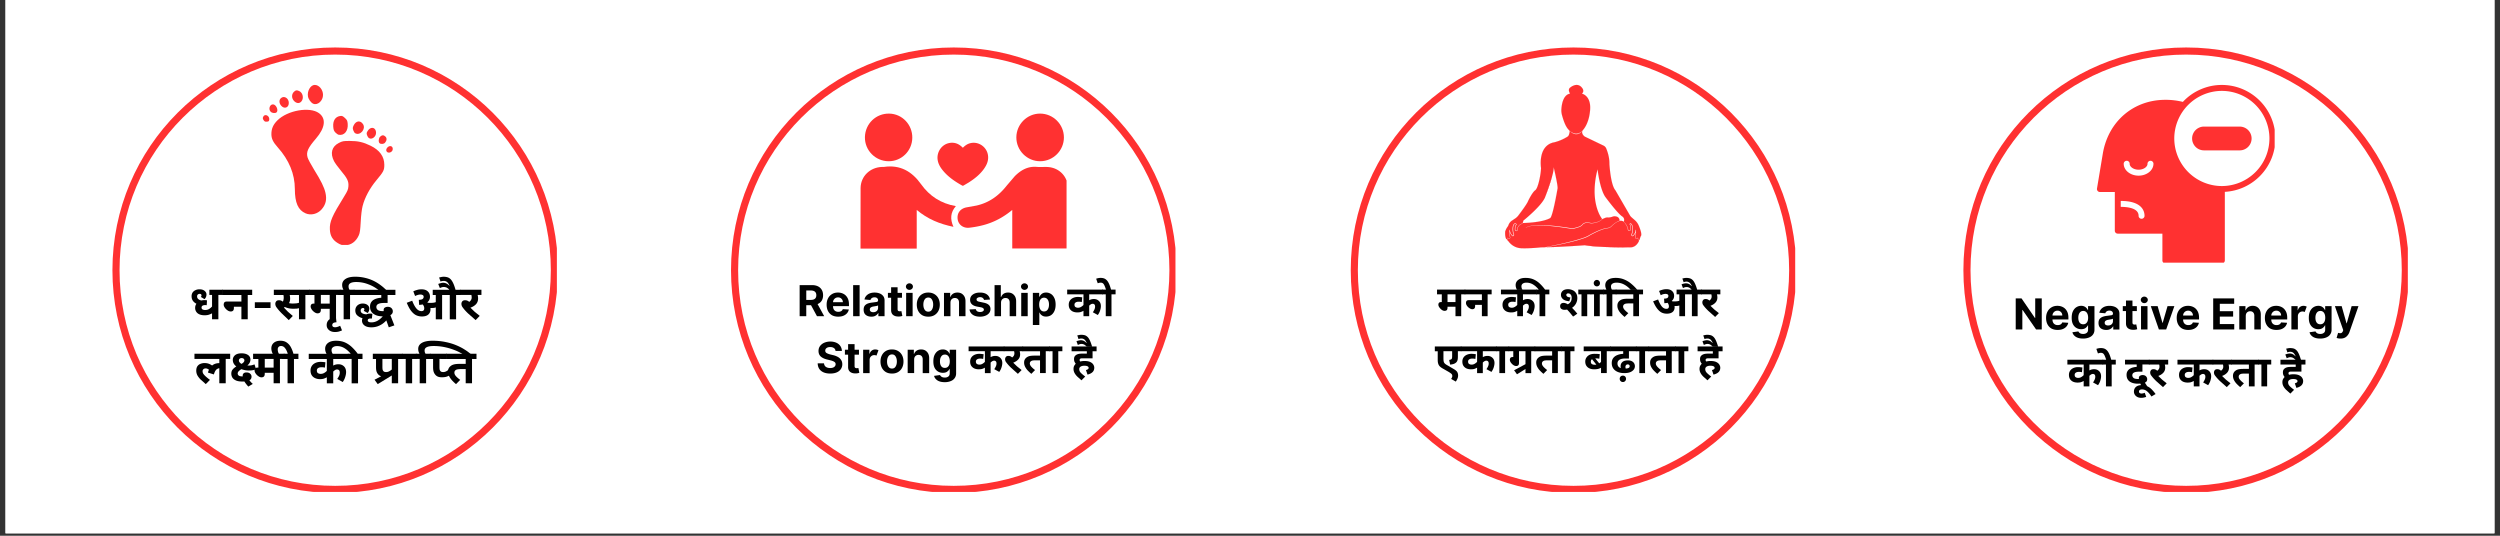 <?xml version="1.0" encoding="UTF-8"?> <svg xmlns="http://www.w3.org/2000/svg" xmlns:v="https://vecta.io/nano" width="700" zoomAndPan="magnify" viewBox="0 0 525 112.5" height="150" preserveAspectRatio="xMidYMid meet"><rect x="0" y="0" width="525" height="112.5" fill="#333333" stroke="none"/><style>.B{clip-rule:nonzero}.C{fill:#ff3131}.D{stroke:#ff3131}.E{stroke-width:2.987}</style><defs><clipPath id="A"><path d="M1.16 0h522.676v112.004H1.16zm0 0" class="B"></path></clipPath><clipPath id="B"><path d="M23.609 9.969h93.336v93.336H23.609zm0 0" class="B"></path></clipPath><clipPath id="C"><path d="M70.387 9.969c-25.832 0-46.777 20.941-46.777 46.777s20.945 46.777 46.777 46.777 46.781-20.941 46.781-46.777S96.223 9.969 70.387 9.969zm0 0" class="B"></path></clipPath><clipPath id="D"><path d="M55.141 17.832h27.625V51.43H55.141zm0 0" class="B"></path></clipPath><clipPath id="E"><path d="M153.512 9.969h93.336v93.336h-93.336zm0 0" class="B"></path></clipPath><clipPath id="F"><path d="M200.289 9.969c-25.832 0-46.777 20.941-46.777 46.777s20.945 46.777 46.777 46.777 46.781-20.941 46.781-46.777-20.945-46.777-46.781-46.777zm0 0" class="B"></path></clipPath><clipPath id="G"><path d="M283.656 9.969h93.336v93.336h-93.336zm0 0" class="B"></path></clipPath><clipPath id="H"><path d="M330.438 9.969c-25.836 0-46.781 20.941-46.781 46.777s20.945 46.777 46.781 46.777 46.777-20.941 46.777-46.777-20.941-46.777-46.777-46.777zm0 0" class="B"></path></clipPath><clipPath id="I"><path d="M412.313 9.969h93.332v93.336h-93.332zm0 0" class="B"></path></clipPath><clipPath id="J"><path d="M459.09 9.969c-25.836 0-46.777 20.941-46.777 46.777s20.941 46.777 46.777 46.777 46.777-20.941 46.777-46.777S484.926 9.969 459.09 9.969zm0 0" class="B"></path></clipPath><clipPath id="K"><path d="M440.344 17.832h37.336v37.332h-37.336zm0 0" class="B"></path></clipPath><clipPath id="L"><path d="M201 35h22.977v17.172H201zm0 0" class="B"></path></clipPath><clipPath id="M"><path d="M180.668 34H201v18.172h-20.332zm0 0" class="B"></path></clipPath><clipPath id="N"><path d="M181 23.797h11V34h-11zm0 0" class="B"></path></clipPath><clipPath id="O"><path d="M213 23.797h10.977V34H213zm0 0" class="B"></path></clipPath><clipPath id="P"><path d="M316.039 17.117H345v35.094h-28.961zm0 0" class="B"></path></clipPath><path id="Q" d="M1.16 0h522.68v112.004H1.16zm0 0"></path><path id="R" d="M322.714 61.81h-2.891v1.25c.289-.176.617-.266.984-.266.426 0 .773.137 1.047.406.281.262.422.625.422 1.094 0 .262-.055.559-.156.891-.094.324-.258.648-.484.969l-1.047-.578c.133-.187.242-.379.328-.578a1.39 1.39 0 0 0 .141-.609c0-.219-.047-.367-.141-.453-.086-.094-.203-.141-.359-.141a.77.77 0 0 0-.406.125 2.31 2.31 0 0 0-.328.266v2.219h-1.203v-1.141c-.199.117-.398.203-.594.266-.199.055-.434.078-.703.078-.324 0-.625-.055-.906-.172a1.55 1.55 0 0 1-.656-.547c-.156-.238-.234-.539-.234-.906 0-.32.078-.602.234-.844.164-.25.395-.441.688-.578a2.38 2.38 0 0 1 1-.203 4.35 4.35 0 0 1 .5.031l.406.047-.094 1a2.46 2.46 0 0 0-.641-.078c-.281 0-.5.059-.656.172-.156.105-.234.258-.234.453 0 .242.07.406.219.5a.95.95 0 0 0 .5.141 1.21 1.21 0 0 0 .656-.172 2.3 2.3 0 0 0 .516-.406V61.81h-3.422v-1h7.516zm0 0"></path><path id="S" d="M344.195 61.81v4.594h-1.203v-2.687h-.828c-.324 0-.57.016-.734.047-.156.031-.281.09-.375.172-.137.105-.203.258-.203.453 0 .211.094.422.281.641s.457.465.813.734l-.781.797c-.281-.238-.539-.477-.766-.719a3.26 3.26 0 0 1-.547-.781 1.94 1.94 0 0 1-.203-.859c0-.219.035-.41.109-.578.082-.176.191-.32.328-.437a1.66 1.66 0 0 1 .641-.344c.258-.07.625-.109 1.094-.109h1.172v-.922h-3.687v-1h5.734v1zm0 0"></path><path id="T" d="M360.961 65.763l-.781.797-1.422-1.266c-.418-.406-.73-.75-.937-1.031-.148-.176-.242-.328-.281-.453a1.42 1.42 0 0 1-.047-.344.75.75 0 0 1 .156-.437c.102-.156.285-.234.547-.234a1.02 1.02 0 0 1 .766.328c.32-.219.484-.5.484-.844a1.7 1.7 0 0 0-.062-.469h-2.172v-1h4.063v1h-.719a1.24 1.24 0 0 1 .063.297 2.07 2.07 0 0 1 .031.375c0 .406-.133.758-.391 1.047-.25.281-.605.512-1.062.688l.797.766.969.781zm0 0"></path><path id="U" d="M314.281 73.757h-2.891v1.25c.289-.176.617-.266.984-.266.426 0 .773.137 1.047.406.281.262.422.625.422 1.094 0 .262-.055.559-.156.891-.094.324-.258.648-.484.969l-1.047-.578c.133-.187.242-.379.328-.578a1.39 1.39 0 0 0 .141-.609c0-.219-.047-.367-.141-.453-.086-.094-.203-.141-.359-.141a.77.77 0 0 0-.406.125 2.31 2.31 0 0 0-.328.266v2.219h-1.203V77.21c-.199.117-.398.203-.594.266-.199.055-.434.078-.703.078-.324 0-.625-.055-.906-.172a1.55 1.55 0 0 1-.656-.547c-.156-.238-.234-.539-.234-.906 0-.32.078-.602.234-.844.164-.25.395-.441.688-.578a2.38 2.38 0 0 1 1-.203 4.35 4.35 0 0 1 .5.031l.406.047-.094 1a2.46 2.46 0 0 0-.641-.078c-.281 0-.5.059-.656.172-.156.105-.234.258-.234.453 0 .242.07.406.219.5a.95.95 0 0 0 .5.141 1.21 1.21 0 0 0 .656-.172 2.3 2.3 0 0 0 .516-.406v-2.234h-3.422v-1h7.516zm0 0"></path><path id="V" d="M316.071 73.757v4.594h-1.203v-4.594h-.719v-1h2.781v1zm0 0"></path><path id="W" d="M359.51 77.71a1.18 1.18 0 0 0 .406-.172.33.33 0 0 0 .156-.281c0-.145-.074-.254-.219-.328-.137-.082-.359-.125-.672-.125-.355 0-.625.07-.812.203a.59.59 0 0 0-.266.516 1.09 1.09 0 0 0 .094.438c.07.148.195.305.375.469.188.176.445.391.781.641l-.781.797-.891-.797c-.25-.25-.445-.508-.578-.766a1.77 1.77 0 0 1-.203-.844c0-.227.039-.43.125-.609a1.96 1.96 0 0 1 .344-.469c-.105-.125-.195-.266-.266-.422-.062-.156-.094-.344-.094-.562 0-.187.031-.348.094-.484.07-.133.164-.242.281-.328.145-.113.32-.195.531-.25s.492-.078.859-.078h.922v-.5h-3.203v-1h5.25v1h-.844v1.484h-2.094c-.168 0-.281.012-.344.031-.062.012-.117.031-.156.063-.086.063-.125.156-.125.281 0 .094.039.195.125.297.281-.07.582-.109.906-.109.488 0 .879.07 1.172.203.301.137.52.313.656.531.145.219.219.449.219.688 0 .73-.477 1.207-1.422 1.438zm0 0"></path><path id="X" d="M359.686 72.82c-.164-.176-.312-.305-.437-.391a1.05 1.05 0 0 0-.344-.156 1.18 1.18 0 0 0-.344-.047 1.18 1.18 0 0 0-.375.063c-.125.043-.25.094-.375.156l-.297-.781a2.19 2.19 0 0 1 .484-.156c.156-.039.305-.062.438-.062.23 0 .438.047.625.141.188.086.375.23.563.438l.047-.016c-.176-.375-.348-.617-.516-.734-.176-.125-.379-.187-.609-.187a1.47 1.47 0 0 0-.594.125l-.266-.781.391-.078c.148-.031.297-.047.453-.047.242 0 .465.027.672.078.199.043.391.148.578.313.188.156.367.406.531.75s.336.805.5 1.375zm0 0"></path><path id="Y" d="M432.114 69.286c-.512 0-.949-.098-1.312-.297a2.13 2.13 0 0 1-.828-.875c-.199-.383-.297-.832-.297-1.344s.098-.953.297-1.328c.195-.383.473-.68.828-.891.352-.219.77-.328 1.25-.328.438 0 .828.094 1.172.281.344.18.617.453.828.828.207.367.313.828.313 1.391v.359h-3.344v.016c0 .367.098.652.297.859s.469.313.813.313c.227 0 .426-.047.594-.141a.74.74 0 0 0 .344-.422l1.266.078a1.69 1.69 0 0 1-.734 1.094c-.387.273-.883.406-1.484.406zm-1.094-3.031h2.063c0-.289-.094-.531-.281-.719a.96.96 0 0 0-.719-.297c-.305 0-.555.102-.75.297a1.02 1.02 0 0 0-.312.719zm0 0"></path><path id="Z" d="M437.445 71.098c-.656 0-1.18-.133-1.562-.391-.375-.262-.602-.574-.672-.937l1.25-.172c.051.133.156.254.313.359.164.113.398.172.703.172.289 0 .531-.074.719-.219.195-.137.297-.367.297-.687v-.906h-.047c-.094.211-.258.398-.484.563-.219.168-.527.25-.922.25-.367 0-.699-.086-1-.266s-.543-.437-.719-.781c-.18-.352-.266-.801-.266-1.344 0-.562.086-1.023.266-1.391.188-.375.43-.656.734-.844s.629-.281.984-.281a1.53 1.53 0 0 1 .688.141c.188.094.336.211.453.344a1.95 1.95 0 0 1 .266.406h.047v-.828h1.344v4.953c0 .406-.105.742-.312 1.016-.199.281-.48.488-.844.625-.355.145-.766.219-1.234.219zm.031-3c.32 0 .57-.117.75-.359.188-.238.281-.578.281-1.016 0-.426-.09-.77-.266-1.031a.88.88 0 0 0-.766-.391c-.336 0-.59.137-.766.406-.18.262-.266.602-.266 1.016 0 .43.086.766.266 1.016.176.242.43.359.766.359zm0 0"></path><path id="a" d="M442.314 69.286c-.469 0-.859-.117-1.172-.359-.305-.25-.453-.617-.453-1.109 0-.363.082-.648.25-.859.176-.207.406-.359.688-.453s.582-.156.906-.187l.906-.125c.188-.051.281-.156.281-.312v-.031c0-.195-.07-.348-.203-.453-.125-.113-.305-.172-.531-.172-.242 0-.434.055-.578.156s-.246.242-.297.406l-1.25-.109a1.67 1.67 0 0 1 .688-1.047c.375-.27.859-.406 1.453-.406.363 0 .703.059 1.016.172a1.73 1.73 0 0 1 .766.547c.195.242.297.555.297.938v3.313h-1.297v-.672h-.031c-.125.219-.309.402-.547.547-.23.145-.527.219-.891.219zm.391-.937c.301 0 .547-.082.734-.25a.86.86 0 0 0 .281-.656v-.516a1.13 1.13 0 0 1-.25.094l-.344.063-.344.063c-.242.031-.434.102-.578.203-.148.094-.219.242-.219.438 0 .188.066.328.203.422s.305.141.516.141zm0 0"></path><path id="b" d="M448.738 64.286v1.031h-.922v2.375c0 .188.039.313.125.375s.191.094.328.094c.063 0 .125-.004.188-.016a1.1 1.1 0 0 0 .156-.031l.203 1.016c-.062.023-.156.047-.281.078a1.9 1.9 0 0 1-.453.047c-.492.02-.887-.082-1.187-.312-.305-.238-.449-.598-.437-1.078v-2.547h-.672v-1.031h.672v-1.172h1.359v1.172zm0 0"></path><path id="c" d="M449.615 69.192v-4.906h1.359v4.906zm.688-5.531c-.199 0-.371-.066-.516-.203s-.219-.297-.219-.484a.63.63 0 0 1 .219-.484.74.74 0 0 1 .516-.203c.195 0 .367.07.516.203s.219.297.219.484a.64.64 0 0 1-.219.484c-.148.137-.32.203-.516.203zm0 0"></path><path id="d" d="M471.61 66.364v2.828h-1.359v-4.906h1.297v.875h.047c.113-.289.297-.52.547-.687.258-.164.57-.25.938-.25.508 0 .914.168 1.219.5.313.324.469.773.469 1.344v3.125h-1.359v-2.875c0-.301-.078-.535-.234-.703s-.371-.25-.641-.25a.91.91 0 0 0-.672.266c-.168.168-.25.414-.25.734zm0 0"></path><path id="e" d="M481.192 69.192v-4.906h1.313v.859h.047c.094-.301.242-.531.453-.687s.453-.234.734-.234c.125 0 .242.016.359.047a1.49 1.49 0 0 1 .313.125l-.422 1.125c-.062-.031-.133-.055-.203-.078a.97.97 0 0 0-.25-.031c-.281 0-.516.094-.703.281s-.281.434-.281.734v2.766zm0 0"></path><path id="f" d="M441.664 76.545h-2.891v1.25c.289-.176.617-.266.984-.266.426 0 .773.137 1.047.406.281.262.422.625.422 1.094 0 .262-.055.559-.156.891-.094.324-.258.648-.484.969l-1.047-.578c.133-.187.242-.379.328-.578a1.39 1.39 0 0 0 .141-.609c0-.219-.047-.367-.141-.453-.086-.094-.203-.141-.359-.141a.77.77 0 0 0-.406.125 2.31 2.31 0 0 0-.328.266v2.219h-1.203v-1.141c-.199.117-.398.203-.594.266-.199.055-.434.078-.703.078-.324 0-.625-.055-.906-.172a1.55 1.55 0 0 1-.656-.547c-.156-.238-.234-.539-.234-.906 0-.32.078-.602.234-.844.164-.25.395-.441.688-.578a2.38 2.38 0 0 1 1-.203 4.35 4.35 0 0 1 .5.031l.406.047-.094 1a2.46 2.46 0 0 0-.641-.078c-.281 0-.5.059-.656.172-.156.105-.234.258-.234.453 0 .242.07.406.219.5a.95.95 0 0 0 .5.141 1.21 1.21 0 0 0 .656-.172 2.3 2.3 0 0 0 .516-.406v-2.234h-3.422v-1h7.516zm0 0"></path><path id="g" d="M194.935 66.498c-.492 0-.918-.102-1.281-.312-.355-.219-.633-.516-.828-.891s-.297-.816-.297-1.328c0-.5.098-.937.297-1.312.195-.383.473-.68.828-.891.363-.219.789-.328 1.281-.328.5 0 .926.109 1.281.328a2.16 2.16 0 0 1 .844.891c.195.375.297.813.297 1.313 0 .512-.102.953-.297 1.328s-.48.672-.844.891c-.355.211-.781.313-1.281.313zm.016-1.047c.332 0 .582-.141.75-.422.176-.281.266-.633.266-1.062s-.09-.781-.266-1.062c-.168-.281-.418-.422-.75-.422-.344 0-.605.141-.781.422s-.266.637-.266 1.063.086.781.266 1.063.438.422.781.422zm0 0"></path></defs><g clip-path="url(#A)" fill="#fff"><use href="#Q"></use><use href="#Q"></use></g><g clip-path="url(#B)" class="D E"><g clip-path="url(#C)"><path fill="none" d="M70.387 9.969c-25.832 0-46.777 20.941-46.777 46.777s20.945 46.777 46.777 46.777 46.781-20.941 46.781-46.777S96.223 9.969 70.387 9.969zm0 0"></path></g></g><g clip-path="url(#D)" class="C"><path d="M70.938 51.051c-1.09-.656-1.602-1.52-1.664-2.84-.082-1.629.438-2.828 3.012-6.977.695-1.121.832-1.449.879-2.117.078-1.047-.23-1.684-1.605-3.32-.582-.695-1.223-1.578-1.418-1.957-.848-1.652-.477-3.059 1.012-3.82.762-.391.934-.422 2.313-.422 1.738.004 2.824.254 4.367 1.008 1.898.926 2.867 2.277 2.871 3.996 0 1.152-.152 1.449-1.676 3.273-1.387 1.66-2.43 3.609-2.883 5.391-.18.715-.324 1.922-.395 3.313-.09 1.711-.176 2.32-.395 2.816-.609 1.363-1.66 2.113-2.953 2.113-.539 0-.875-.105-1.465-.457zm-6.762-6.25c-1.578-.68-2.25-2.211-2.258-5.117-.008-3.148-1.211-6.074-3.59-8.738-.984-1.098-1.332-1.82-1.336-2.766-.004-1.148.367-2.004 1.254-2.891 2.121-2.125 6.789-2.941 8.73-1.535 1.559 1.129 1.328 3.078-.629 5.352-1.691 1.965-2.066 2.797-1.766 3.922.094.359.707 1.512 1.355 2.559 1.496 2.41 2.133 3.703 2.406 4.887.328 1.418.082 2.484-.805 3.496-.855.977-2.242 1.32-3.363.832zm17.043-12.957c-.445-.539.516-1.504 1.055-1.055.297.246.277.754-.039 1.039-.324.297-.777.301-1.016.016zm-1.516-1.781c-.281-.281-.203-1.059.141-1.375.395-.367.742-.363 1.113.008.328.324.277.852-.117 1.289-.254.285-.887.328-1.137.078zm-2.227-1.066c-.227-.152-.477-.676-.477-1 0-.152.164-.477.363-.715.672-.797 1.609-.445 1.609.605 0 .844-.898 1.508-1.496 1.109zm-6.34-.695c-.164-.031-.48-.242-.699-.473-.32-.336-.406-.574-.457-1.238-.09-1.242.438-2.07 1.418-2.227.426-.07.57-.012 1.027.402.461.426.539.586.594 1.254.121 1.477-.727 2.504-1.883 2.281zm3.441-.328c-.129-.078-.309-.359-.398-.633-.137-.414-.121-.574.094-1.02.477-.977 1.406-1.098 1.957-.254.676 1.027-.613 2.512-1.652 1.906zM55.355 25.23c-.191-.293-.207-.434-.082-.711.328-.715 1.363-.23 1.27.59-.039.336-.121.41-.496.445-.355.035-.5-.035-.691-.324zm1.492-1.762c-.527-.527-.215-1.551.477-1.551.648 0 1.207 1.219.766 1.664-.262.258-.93.199-1.242-.113zm2.195-1.281c-.437-.52-.473-1.148-.082-1.539.652-.652 1.691-.055 1.691.973 0 1.004-.957 1.34-1.609.566zm6.742-.402c-.473-.199-1.012-.941-1.113-1.539-.195-1.152.551-2.414 1.422-2.414.914 0 1.734.984 1.742 2.09.008 1.23-1.117 2.25-2.051 1.863zm-4.016-.562c-.547-.547-.578-1.406-.066-1.918.387-.387.602-.422 1.137-.18.75.344 1.004 1.477.48 2.141-.406.512-1.012.496-1.551-.043zm0 0"></path></g><g clip-path="url(#E)" class="D E"><g clip-path="url(#F)"><path fill="none" d="M200.289 9.969c-25.832 0-46.777 20.941-46.777 46.777s20.945 46.777 46.777 46.777 46.781-20.941 46.781-46.777-20.945-46.777-46.781-46.777zm0 0"></path></g></g><g clip-path="url(#G)" class="D E"><g clip-path="url(#H)"><path fill="none" d="M330.437 9.969c-25.836 0-46.781 20.941-46.781 46.777s20.945 46.777 46.781 46.777 46.777-20.941 46.777-46.777-20.941-46.777-46.777-46.777zm0 0"></path></g></g><g clip-path="url(#I)" class="D E"><g clip-path="url(#J)"><path fill="none" d="M459.09 9.969c-25.836 0-46.777 20.941-46.777 46.777s20.941 46.777 46.777 46.777 46.777-20.941 46.777-46.777S484.926 9.969 459.09 9.969zm0 0"></path></g></g><g clip-path="url(#K)" class="C"><path d="M466.59 17.84a11.06 11.06 0 0 0-4.465.93 11.04 11.04 0 0 0-3.723 2.629 14.96 14.96 0 0 0-3.68-.437c-6.648 0-11.914 4.473-13.105 11.141l-1.25 7.496a.61.61 0 0 0 .145.504c.125.145.281.219.473.219h3.125v8.117a.61.61 0 0 0 .18.445c.125.121.27.18.441.18h9.371v5.621a.6.6 0 0 0 .18.441.61.61 0 0 0 .441.184h11.867c.172 0 .32-.062.441-.184s.184-.27.184-.441V40.289c5.906-.324 10.617-5.219 10.617-11.211 0-6.199-5.039-11.238-11.242-11.238zm-16.863 28.102a.61.61 0 0 1-.441-.184.6.6 0 0 1-.18-.441c0-1.629-2.352-1.875-3.75-1.875v-1.246c4.512 0 4.996 2.184 4.996 3.121a.59.59 0 0 1-.184.441.6.6 0 0 1-.441.184zm-.621-9.055c-1.727 0-3.125-1.117-3.125-2.5 0-.172.063-.32.184-.441s.27-.184.441-.184.32.063.441.184.184.27.184.441c0 .676.859 1.25 1.875 1.25s1.871-.574 1.871-1.25c0-.172.063-.32.184-.441s.27-.184.441-.184.32.063.441.184.184.27.184.441c0 1.383-1.398 2.5-3.121 2.5zm17.484 2.184a10.01 10.01 0 0 1-9.992-9.992 10.01 10.01 0 0 1 9.992-9.992 10.01 10.01 0 0 1 9.992 9.992 10.01 10.01 0 0 1-9.992 9.992zm0 0"></path></g><path d="M470.336 26.582h-7.492a2.45 2.45 0 0 0-.957.191c-.305.128-.574.305-.809.539a2.42 2.42 0 0 0-.543.813 2.43 2.43 0 0 0-.191.953 2.45 2.45 0 0 0 .191.957 2.53 2.53 0 0 0 .543.813 2.43 2.43 0 0 0 .809.539c.305.125.625.191.957.191h7.492c.332 0 .652-.062.957-.191a2.52 2.52 0 0 0 .809-.539c.235-.234.418-.508.543-.812s.191-.625.191-.957a2.5 2.5 0 0 0-.191-.953 2.43 2.43 0 0 0-.543-.812c-.234-.234-.504-.414-.809-.539s-.625-.191-.957-.191zm-268.133 4.449c.438-.453.918-.793 1.508-.949 1.699-.457 3.457.699 3.754 2.445.191 1.121-.215 2.063-.84 2.941-.852 1.203-1.996 2.086-3.223 2.871l-1.043.613c-.098.059-.176.086-.293.02-1.465-.82-2.852-1.746-3.953-3.039-.602-.707-1.09-1.477-1.215-2.422-.203-1.559.832-3.199 2.512-3.488.996-.172 1.844.133 2.574.805l.219.203" class="C"></path><g clip-path="url(#L)" class="C"><path d="M224.277 52.172h-11.703v-8.086c-1.902 1.578-3.871 2.602-6.07 3.188a20.72 20.72 0 0 1-2.957.547c-1.254.137-2.258-.621-2.434-1.754-.187-1.246.488-2.219 1.781-2.508l2.145-.387c2.656-.586 4.719-2.078 6.379-4.199L213.105 37c1.266-1.266 2.727-2.117 4.625-1.953.723.063 1.457-.008 2.184.02 2.508.102 4.352 1.996 4.359 4.504l.004 12.602"></path></g><g clip-path="url(#M)" class="C"><path d="M180.707 52.207l.016-12.719c.031-2.48 1.992-4.344 4.48-4.43.137-.004.281.016.414-.004 3.41-.504 5.883.93 7.82 3.645 1.762 2.473 4.164 4.039 7.293 4.586-1.148 1.32-1.23 2.734-.508 4.348-2.91-.602-5.414-1.621-7.711-3.551v8.125h-11.805"></path></g><g clip-path="url(#N)" class="C"><path d="M191.582 28.938c-.035 2.75-2.262 4.945-4.992 4.922-2.777-.02-5.02-2.316-4.957-5.078.063-2.801 2.324-4.984 5.113-4.926 2.715.055 4.871 2.32 4.836 5.082"></path></g><g clip-path="url(#O)" class="C"><path d="M218.402 23.855c2.77-.004 5.031 2.262 5.02 5.031-.012 2.727-2.242 4.957-4.969 4.973-2.762.02-5.039-2.258-5.02-5.027.016-2.727 2.258-4.973 4.969-4.977"></path></g><g clip-path="url(#P)" fill-rule="evenodd" class="C"><path d="M316.527 50.152c-.012.047-.047.082-.094.09s-.098-.012-.121-.055c-.145-.242-.27-.703-.219-1.574 0 0 .191-.621.563-1.066 0 0 .074-.137.141-.312.133-.355.371-.66.684-.879l.688-.457a2.75 2.75 0 0 0 .672-.621c.59-.773 1.883-2.508 2.082-3.102 0 0 .859-1.797 1.484-2.223s1.211-3.543 1.211-4.703c0 0-.746-4.668 2.746-5.355 0 0 1.402-.293 2.785-1.18a.25.25 0 0 1 .055-.031c.078-.035.313-.215.43-1.039.016-.098-.02-.199-.09-.27-.301-.305-.867-.816-1.516-3.176a3.82 3.82 0 0 1-.129-1.328c.078-1.082.422-2.977 1.816-3.203 0 0-.531-.801-.023-1.238.008-.008.016-.012.023-.02 0 0 1.441-1.293 2.484-.004.066.074.621.715.004 1.262 0 0 2.125.422 1.676 3.813 0 0-.164 2.348-1.473 3.844-.141.16-.195.379-.148.586.043.199.16.445.438.691.063.051.129.098.199.129l3.848 1.848c.254.125.453.336.563.598.25.609.672 1.813.668 3.078l.004.207c.043.684.301 4.234 1.188 5.414a1.42 1.42 0 0 1 .137.203l2.973 5.133a1.55 1.55 0 0 0 .344.418l.734.641c.34.309.609.688.785 1.109.293.695.691 1.789.473 2.148a1.55 1.55 0 0 0-.184.43 3.6 3.6 0 0 1-.152.449c-.008.027-.035.043-.062.039s-.047-.016-.066-.027c-.152-.113-.16-.488-.16-.488 0-.012-.008-.02-.02-.023s-.02 0-.023.012a.49.49 0 0 1-.113.121c-.051.035-.102.047-.148.047-.039 0-.074-.012-.105-.027s-.059-.039-.078-.07-.035-.062-.039-.098-.004-.074.012-.105c.047-.145.074-.367.086-.594l.004-.891c0-.027-.023-.047-.047-.043s-.047.02-.047.047c0 .223-.066.434-.152.609a2.13 2.13 0 0 1-.367.523.14.14 0 0 1-.047.031c-.016.008-.035.016-.055.016-.031.004-.059-.004-.074-.016-.027-.016-.039-.039-.051-.066s-.02-.062-.02-.094.008-.062.02-.09c.137-.332.207-.828.188-1.273-.02-.344-.094-.652-.23-.836-.098-.133-.18-.191-.242-.207-.07-.02-.121.004-.164.047-.016.02-.031.039-.039.066s-.016.047-.016.074.008.055.016.078.027.043.047.063c.09.086.121.234.129.391.012.309-.074.648-.078.668-.02.059-.043.094-.074.117s-.082.031-.125.023c-.066-.012-.121-.047-.16-.094s-.066-.113-.066-.18c-.004-.234-.168-.609-.391-.969a4.12 4.12 0 0 0-.5-.648c-.012-.012-.016-.027-.008-.043.246-.656-.27-.996-.34-1.039-.977-.637-3.375-3.863-3.488-4.016-1.203-1.586-1.695-5.887-1.695-5.887-1.703 6.59.582 9.941.941 10.41.016.02.016.047-.004.066-.148.145-.293.254-.473.352-.543.305-1.172.406-1.547.441-.09.008-.18.008-.27 0s-.176-.02-.262-.039a2.18 2.18 0 0 0-.848-.051c-.402.066-.633.266-.75.402-.07.082-.152.16-.238.223s-.184.121-.285.164a5.59 5.59 0 0 1-.512.184 9.59 9.59 0 0 1-.793.203 1.41 1.41 0 0 1-.254.031 1.91 1.91 0 0 1-.258-.02l-1.066-.168-1.609-.219c-.586-.07-1.121-.121-1.613-.16-.98-.082-1.781-.105-2.43-.098-2.496.039-2.797.59-2.797.59.012.02.02.02.023.012 0 0 .309-.527 2.773-.535.648 0 1.445.035 2.422.125l1.609.176 1.602.227 1.066.168c.094.012.188.02.277.016a1.31 1.31 0 0 0 .277-.031 10.34 10.34 0 0 0 .801-.215c.18-.055.363-.121.523-.191a1.55 1.55 0 0 0 .301-.176 1.49 1.49 0 0 0 .254-.242c.105-.129.32-.312.691-.379a2.12 2.12 0 0 1 .813.039c.094.02.184.031.277.039s.188.004.281-.008c.379-.039 1.016-.148 1.563-.469.195-.113.379-.25.539-.422.117-.059.332-.145.52-.223a1.44 1.44 0 0 1 .652-.113c.391.027.77-.094.965-.172.113-.047.234-.07.359-.07.969-.012 1.094.633 1.109.879 0 .02-.012.039-.031.047a3.53 3.53 0 0 0-.625.293c-.43.25-.777.555-1.02.801-.121.121-.258.219-.41.293a1.44 1.44 0 0 1-.48.133c-.461.043-1.023.215-1.574.43-1.004.395-1.969.93-2.199 1.059l-.113.066c-.254.168-.652.34-1.152.52-.523.184-1.148.375-1.828.559-.918.254-1.93.496-2.898.719l-3.379.715c-.016.004-.031.008-.047.008l-.66.004c-.055 0-.105.004-.16.008-.437.047-2.605.246-4.098.176-.898-.043-1.742-.434-2.359-1.086-.09-.094-.187-.207-.262-.312-.109-.137-.215-.238-.34-.348 0 0 .109-.293.121-.387.027.035.055.063.086.082a.27.27 0 0 0 .176.063c.047 0 .094-.012.133-.031s.074-.051.102-.086.047-.082.051-.125.004-.09-.012-.137c-.043-.137-.062-.352-.07-.574-.008-.145-.008-.293-.004-.426a1.2 1.2 0 0 0 .078.195c.129.273.301.473.379.555.023.027.047.043.078.059a.24.24 0 0 0 .09.027c.063.008.113-.008.152-.035s.07-.07.09-.113.031-.094.031-.141-.012-.094-.027-.137c-.113-.266-.176-.648-.18-1.012-.008-.395.051-.777.203-.988.063-.086.121-.133.18-.152.082-.027.148.012.203.055.008.012.016.02.023.031s.008.023.008.035 0 .027-.004.039-.012.023-.023.031c-.094.102-.152.258-.184.426-.062.32-.027.672-.027.672a.37.37 0 0 0 .086.148c.047.043.102.063.156.07s.098-.004.141-.023a.27.27 0 0 0 .117-.078c.035-.035.059-.078.07-.125s.016-.094.004-.141c-.027-.137.012-.297.102-.465s.246-.352.445-.535c.023-.02.051-.031.078-.043.066-.02.191-.066.332-.16a1.53 1.53 0 0 0 .129-.105c.012-.008.023-.016.035-.016 3.918-.121 5.367-.836 5.676-1.02.059-.035.105-.082.141-.141.543-.871 1.391-5.754 1.445-6.09.004-.027.008-.055.008-.086.035-.824-.844-4.465-.844-4.465.238 1.066-1.578 5.836-1.777 6.355-.031.082-.066.16-.105.238-.855 1.723-3.934 4.266-4.437 4.676-.039.031-.062.082-.062.133 0 .074-.012.141-.027.199-.035.113-.105.215-.207.281-.191.129-.363.16-.363.16-.242.199-.418.398-.523.586s-.145.355-.117.512c.008.035.004.07-.008.105s-.027.063-.051.09-.055.047-.086.059-.066.016-.105.012-.07-.016-.102-.047c-.023-.023-.043-.055-.059-.102a2.5 2.5 0 0 1 .031-.641c.031-.145.078-.281.168-.367.016-.02.031-.043.043-.07s.012-.051.012-.078-.008-.055-.02-.078-.027-.047-.047-.062c-.078-.066-.184-.117-.309-.082-.07.023-.152.082-.234.195-.137.184-.211.492-.23.836-.02.445.051.941.188 1.27.016.031.02.063.02.094s-.004.066-.016.094-.027.051-.051.066-.047.02-.078.02c-.02-.004-.039-.008-.055-.016s-.035-.02-.047-.035a2.13 2.13 0 0 1-.367-.523c-.086-.176-.152-.387-.152-.609 0-.027-.02-.047-.047-.047s-.043.02-.047.043c0 0-.02.457.004.891.016.227.039.449.09.594.012.031.016.07.012.105a.3.3 0 0 1-.039.098c-.023.031-.051.055-.082.07s-.066.027-.105.027c-.047 0-.098-.012-.148-.047a.49.49 0 0 1-.113-.121c-.004-.008-.016-.016-.023-.012s-.02.012-.02.023c0 0 0 .105-.027.223zm27.598.293c.063.043.082.125.051.191-.293.613-.824 1.281-1.762 1.309-1.75.055-6.652 0-9.605-.441 0 0-4.867.359-8.176.43l3.168-.633c.973-.211 1.984-.445 2.906-.691a24.44 24.44 0 0 0 1.84-.559c.512-.18.918-.359 1.18-.531l.102-.062c.23-.133 1.188-.668 2.18-1.07.543-.219 1.094-.395 1.547-.445a1.41 1.41 0 0 0 .504-.145c.16-.078.301-.184.426-.312.234-.246.574-.551.996-.805.195-.117.633-.285.633-.285.328-.129.676.043.809.121a.95.95 0 0 1 .098.078c.156.176.316.395.449.621.211.352.363.715.363.941 0 .086.027.164.078.227a.34.34 0 0 0 .207.121c.063.016.129.008.184-.035.043-.027.078-.078.105-.152 0-.004.102-.367.094-.699-.004-.184-.047-.359-.152-.461-.012-.008-.02-.02-.023-.031s-.008-.023-.008-.035.004-.027.008-.039.012-.02.02-.027c.023-.023.051-.031.09-.008s.094.074.156.156c.148.211.207.59.203.988-.008.363-.07.746-.184 1.012a.33.33 0 0 0-.027.137c0 .047.012.094.031.141s.047.086.09.117c.039.023.09.039.152.031.031-.004.063-.012.094-.027s.055-.031.078-.055c.074-.082.25-.285.379-.559a1.34 1.34 0 0 0 .074-.187 5.03 5.03 0 0 1-.004.418c-.008.223-.027.438-.074.574-.012.047-.016.09-.008.137s.023.086.051.125.063.066.102.086.086.031.133.031c.059 0 .117-.016.18-.059a.58.58 0 0 0 .082-.086c.016.121.059.363.184.449zm-14.41-22.895a2.17 2.17 0 0 0 .563.438c.121.066.258.121.406.156.09.023.188.039.289.043a1.18 1.18 0 0 0 .234-.012c.109-.02.223-.051.336-.098.102-.043.203-.102.305-.176.125-.09.25-.207.371-.352-.004-.023-.012-.023-.02-.02a2.06 2.06 0 0 1-.395.309 1.59 1.59 0 0 1-.297.145c-.09.031-.176.055-.262.066-.094.016-.184.02-.27.02a1.55 1.55 0 0 1-.336-.047c-.117-.027-.227-.066-.324-.113-.352-.156-.582-.379-.582-.379-.023.008-.023.016-.02.02zm0 0"></path><path d="M329.711 18.406l-.023.02c-.16.137-.215.309-.223.48-.008.355.211.711.242.758-.559.094-.949.453-1.219.922-.406.699-.547 1.637-.598 2.285a4.24 4.24 0 0 0 .008.668c.023.223.066.445.125.66.254.922.492 1.559.707 2.016.344.715.625.977.809 1.164.035.035.063.074.078.121s.02.094.012.145c-.043.301-.102.516-.164.668-.105.266-.215.344-.262.367l-.031.012c-.008.008-.02.012-.027.02-.465.297-.93.527-1.344.703-.816.344-1.434.473-1.437.473a3.1 3.1 0 0 0-2.141 1.469c-.969 1.598-.617 3.863-.609 3.895 0 .637-.18 1.867-.441 2.918-.129.508-.277.973-.434 1.305-.109.23-.223.402-.336.477-.219.152-.465.469-.695.816-.426.648-.789 1.406-.789 1.406-.07.215-.281.57-.551.977l-1.531 2.125a2.82 2.82 0 0 1-.309.34c-.113.102-.234.195-.363.281l-.344.223-.344.234c-.156.109-.293.242-.41.391s-.207.313-.273.492l-.066.16-.074.152a2.8 2.8 0 0 0-.328.508c-.156.301-.234.559-.234.559-.023.402-.012.719.027.965.043.289.113.48.191.613.012.02.031.039.055.047s.047.016.07.012.047-.016.063-.035.031-.035.035-.062l.02-.109.008-.113c.008-.016.012-.016.016-.02.016.004.02.004.02.008l.051.066.063.059c.027.016.051.027.074.035s.055.012.078.012.039 0 .055-.008.039-.012.055-.02.031-.02.043-.031.027-.023.039-.039.02-.031.023-.051.012-.035.016-.051.004-.039 0-.055-.004-.035-.012-.055a1.11 1.11 0 0 1-.051-.234 2.49 2.49 0 0 1-.035-.355l-.016-.445.012-.445c0-.012.004-.02.012-.027s.02-.012.027-.012.023.004.031.012.012.02.012.031a1.16 1.16 0 0 0 .043.313 1.71 1.71 0 0 0 .109.301 2.2 2.2 0 0 0 .164.273c.082.117.16.203.203.25.008.008.016.012.023.02s.016.012.023.016.02.008.031.008.02.008.027.008c.016 0 .031 0 .043-.004s.027-.008.035-.016c.016-.008.023-.016.031-.031s.016-.023.023-.035.012-.031.012-.047.008-.035.008-.051-.004-.031-.008-.047l-.012-.047a2.43 2.43 0 0 1-.16-.625 3.56 3.56 0 0 1-.027-.645c.008-.187.035-.367.078-.52.039-.125.086-.234.148-.316a.74.74 0 0 1 .102-.113c.047-.039.09-.062.133-.078a.28.28 0 0 1 .16 0c.051.016.102.047.141.082.008.008.02.016.027.027s.016.023.02.035.012.023.012.035.008.027.008.039 0 .027-.004.039-.004.027-.008.039-.012.023-.02.035-.016.02-.023.031c-.039.035-.07.082-.094.137a1.37 1.37 0 0 0-.074.234 2.36 2.36 0 0 0-.035.32v.32a.27.27 0 0 0 .027.059c.012.016.023.035.035.047s.031.023.051.031.035.016.055.016.035.004.055 0 .035-.008.051-.012a.26.26 0 0 0 .047-.023l.043-.035c.012-.016.023-.027.031-.043l.023-.051a.23.23 0 0 0 .008-.055c0-.016 0-.035-.004-.055-.016-.082-.008-.168.016-.262a1.06 1.06 0 0 1 .102-.246c.059-.098.137-.203.23-.309.078-.09.172-.18.277-.266.016-.008.094-.02.203-.07a1.18 1.18 0 0 0 .176-.098.49.49 0 0 0 .129-.125c.035-.047.059-.102.078-.16.008-.027.016-.062.02-.098l.008-.102c0-.023.008-.051.016-.074s.027-.039.047-.059c.32-.258 1.691-1.391 2.863-2.625.664-.695 1.266-1.426 1.574-2.051l.055-.117c.02-.039.035-.078.051-.117l1.48-4.402c.211-.785.348-1.473.313-1.852l.648 3.008c.109.59.184 1.102.172 1.352v.043c-.004.016-.004.031-.008.043l-.867 4.305c-.199.816-.402 1.508-.578 1.785-.016.027-.039.055-.062.078s-.047.043-.078.059c-.191.113-.82.43-2.207.688-.848.152-1.98.285-3.465.332-.027.008-.031.012-.039.016-.02.02-.039.039-.062.055s-.043.035-.066.051c-.055.039-.109.07-.16.094-.07.035-.133.055-.172.066-.012.004-.027.012-.039.02a.14.14 0 0 0-.039.027c-.09.082-.172.164-.242.246a1.57 1.57 0 0 0-.203.289.86.86 0 0 0-.09.223c-.023.086-.027.168-.012.242.004.023.008.047.004.07a.43.43 0 0 1-.008.07c-.008.023-.016.043-.027.063s-.027.043-.043.059-.031.035-.051.047-.039.023-.062.031-.043.016-.066.02-.047.004-.07.004a.31.31 0 0 1-.086-.023c-.023-.012-.047-.023-.07-.047a.44.44 0 0 1-.051-.062c-.012-.023-.023-.047-.031-.074l-.004-.012s-.016-.145-.008-.336c.004-.102.012-.219.035-.332.016-.098.043-.187.082-.27a.61.61 0 0 1 .102-.152l.023-.035c.004-.023.004-.031.004-.039-.004-.023-.008-.031-.008-.035s-.008-.012-.012-.02c-.043-.035-.074-.059-.109-.07s-.07-.012-.109 0c-.027.008-.059.023-.086.047s-.062.063-.098.109c-.07.094-.121.227-.152.375-.039.184-.055.395-.051.613a3.24 3.24 0 0 0 .043.516c.031.184.078.355.137.496.008.023.016.047.02.07s.008.043.008.066a.43.43 0 0 1-.008.07c-.008.023-.012.047-.023.066s-.02.047-.035.066-.035.035-.055.047-.043.023-.07.031-.047.004-.074.004l-.047-.012c-.016-.004-.031-.008-.047-.016l-.039-.023c-.016-.012-.027-.02-.035-.031h-.004c-.043-.051-.125-.141-.207-.266a1.82 1.82 0 0 1-.168-.289l-.043-.098-.035-.102c-.012.07-.012.141-.012.215l.008.215.027.348c.008.09.023.168.043.23.008.02.012.043.016.066s0 .043-.004.066-.008.043-.016.063-.02.043-.035.059a.27.27 0 0 1-.043.051c-.02.012-.039.027-.059.035s-.039.02-.062.023-.043.008-.066.008-.059-.004-.09-.016-.059-.023-.086-.043c-.016-.012-.027-.027-.043-.039s-.027-.031-.039-.047l-.051.16-.078.227.18.172.16.184c.035.051.082.105.125.16l.137.152c.309.324.676.586 1.078.77s.836.293 1.285.316l1.641-.004 2.457-.168.082-.008h.078l.332-.004.328-.004c.008 0 .016 0 .023-.004h.023l1.695-.348 1.684-.371 1.453-.344 1.445-.371.922-.266.91-.297.703-.281c.18-.078.328-.16.449-.238l.109-.066 1.086-.566 1.117-.492.93-.309c.227-.062.441-.102.641-.121.086-.008.168-.023.246-.047s.16-.051.238-.086l.219-.129c.066-.051.133-.105.191-.164a4.56 4.56 0 0 1 .48-.434c.16-.129.34-.254.539-.367a2.82 2.82 0 0 1 .305-.16 2.84 2.84 0 0 1 .316-.133.07.07 0 0 0 .027-.02c.004-.008.008-.02.008-.031-.008-.156-.062-.477-.355-.687-.164-.117-.406-.203-.758-.199-.062 0-.125.008-.184.02s-.121.031-.18.055a2.58 2.58 0 0 1-.469.137 1.84 1.84 0 0 1-.492.035c-.113-.008-.223 0-.332.02a1.16 1.16 0 0 0-.32.094l-.316.129-.207.094a2.02 2.02 0 0 1-.539.422c-.242.145-.504.242-.754.316a4.78 4.78 0 0 1-.805.152l-.141.008c-.047.004-.094 0-.141 0l-.137-.016-.137-.023c-.148-.035-.285-.055-.406-.059a1.7 1.7 0 0 0-.41.02c-.152.027-.277.074-.383.129-.148.078-.25.176-.312.25-.039.047-.078.09-.121.129s-.086.078-.133.113l-.145.098-.156.078-.258.102-.262.09-.398.113-.402.102-.137.023-.141.008c-.047.004-.09 0-.137-.004s-.094-.008-.141-.016l-.531-.082-.535-.082-.801-.117-.801-.109-.805-.094-.805-.082-1.207-.09-1.215-.035c-.758.004-1.316.055-1.719.125-.91.156-1.059.414-1.059.414l.004.004c-.016-.004-.02-.004-.02-.008s.145-.27 1.055-.441c.41-.078.969-.141 1.738-.152l1.215.02 1.215.078.809.074.805.09.805.102.801.113.535.082.535.086a1.45 1.45 0 0 0 .129.016 1.42 1.42 0 0 0 .129.004l.129-.012c.043-.004.082-.012.125-.02l.398-.094.398-.109.258-.086.254-.098.145-.074a1.65 1.65 0 0 0 .137-.09c.047-.031.086-.066.129-.105s.078-.074.113-.117a1.09 1.09 0 0 1 .336-.266c.113-.059.246-.109.41-.137a1.86 1.86 0 0 1 .426-.016c.129.008.266.031.418.066l.133.023.133.016a1.6 1.6 0 0 0 .137.004l.133-.004c.207-.02.492-.059.797-.141a3.3 3.3 0 0 0 .754-.301 2.28 2.28 0 0 0 .25-.16 1.99 1.99 0 0 0 .223-.195c.008-.008.016-.02.016-.031s-.004-.027-.012-.039c-.246-.316-1.383-1.973-1.547-5.078-.074-1.449.059-3.211.598-5.301.027.223.246 1.98.707 3.598.254.879.574 1.719.977 2.25l.012.016 1.984 2.504c.57.668 1.133 1.27 1.496 1.508l.008.004c.047.027.273.176.367.453.051.152.059.348-.027.582-.004.008-.004.016-.004.023l.012.023a3.59 3.59 0 0 1 .266.313c.082.105.16.219.234.336a3.64 3.64 0 0 1 .289.559 1.28 1.28 0 0 1 .102.406.27.27 0 0 0 .016.098c.012.031.027.059.051.086a.3.3 0 0 0 .074.063c.027.016.059.027.09.031a.4.4 0 0 0 .066.004c.023-.004.043-.016.063-.027.012-.012.027-.023.039-.043s.023-.043.035-.074c.004-.016.039-.156.063-.332a2.42 2.42 0 0 0 .016-.34c-.004-.09-.016-.176-.043-.25-.02-.059-.047-.105-.086-.145-.012-.008-.02-.02-.027-.027s-.012-.023-.02-.035l-.012-.035c0-.012-.004-.027-.004-.039s0-.023.004-.039.004-.023.012-.035.008-.023.016-.035.016-.02.023-.027a.17.17 0 0 1 .074-.047.16.16 0 0 1 .086 0c.031.008.066.027.109.063s.082.078.129.145a1.01 1.01 0 0 1 .148.313c.043.152.07.332.078.52a3.24 3.24 0 0 1-.027.645 2.61 2.61 0 0 1-.156.625c-.008.016-.012.031-.016.047s-.004.031-.004.047 0 .035.004.051a.22.22 0 0 0 .016.047c.004.012.012.023.02.035s.02.023.031.031.023.012.039.016.023.004.039 0c.008 0 .02 0 .027-.004l.031-.012.023-.012c.008-.008.016-.016.023-.02.043-.047.121-.133.203-.25a2 2 0 0 0 .164-.277c.043-.09.082-.191.109-.297a1.16 1.16 0 0 0 .043-.312c0-.012.004-.023.012-.031s.02-.012.031-.012.02.004.027.012.016.016.016.027l.008.445-.012.445-.035.355a1.39 1.39 0 0 1-.055.234l-.012.055c0 .016 0 .035.004.055a.12.12 0 0 0 .012.051.21.21 0 0 0 .027.051c.008.012.023.027.035.039s.027.023.047.031.031.016.051.02a.23.23 0 0 0 .055.008.27.27 0 0 0 .078-.012c.023-.008.047-.02.074-.035.02-.016.039-.035.063-.059l.051-.066c.012-.008.016-.008.02-.008.012.012.016.016.016.02s.004.168.051.313c.023.074.059.141.109.176.012.008.023.016.035.02l.035.012c.016.004.031 0 .043-.008s.02-.02.027-.031l.078-.223.07-.23c.02-.074.047-.148.074-.219s.07-.141.109-.207c.082-.137.078-.379.023-.664-.09-.469-.312-1.059-.492-1.488a3.12 3.12 0 0 0-.336-.602c-.133-.187-.285-.359-.457-.512l-.363-.32-.367-.316a1.48 1.48 0 0 1-.187-.195c-.059-.07-.109-.145-.156-.223l-1.184-2.059-1.789-3.078-.062-.105-.074-.098c-.336-.449-.582-1.238-.762-2.086-.289-1.379-.398-2.902-.426-3.324l-.004-.105v-.102c0-.551-.078-1.09-.187-1.57a9.3 9.3 0 0 0-.48-1.512c-.055-.129-.133-.246-.227-.348s-.211-.187-.34-.25l-1.535-.742-2.309-1.105a.71.71 0 0 1-.105-.059c-.031-.02-.062-.043-.094-.07-.117-.105-.207-.211-.273-.309-.09-.137-.141-.266-.164-.379-.023-.105-.023-.211.004-.309s.074-.195.145-.277c.473-.543.797-1.195 1.02-1.809.387-1.078.457-2.035.457-2.035.164-1.254-.023-2.105-.324-2.676-.484-.914-1.262-1.117-1.352-1.141.227-.203.293-.418.281-.613-.016-.332-.246-.598-.281-.641l-.008-.008c-.387-.473-.824-.598-1.227-.566-.508.039-.957.332-1.156.48l-.098.082zm-9.27 29.477s.148-.254 1.051-.41c.406-.07.961-.121 1.719-.121l1.211.031 1.211.09.805.082.805.098.801.105.801.117.531.082.535.086c.047.008.094.012.137.016a1.69 1.69 0 0 0 .141.004l.141-.012.141-.023.402-.098.398-.117.262-.086.258-.105c.055-.023.105-.051.156-.078l.148-.098c.047-.035.09-.074.133-.113l.121-.129c.063-.078.164-.172.309-.25.102-.055.227-.102.379-.125.121-.023.254-.031.406-.023.125.008.258.027.406.059a.91.91 0 0 0 .137.023 1.72 1.72 0 0 0 .141.016 1.69 1.69 0 0 0 .141.004l.141-.012c.211-.02.496-.062.805-.152a3.25 3.25 0 0 0 .762-.316c.098-.055.191-.121.285-.191s.172-.148.254-.23c.051-.027.125-.059.203-.094l.316-.129c.102-.043.207-.074.316-.094s.219-.023.332-.016c.172.008.34-.008.492-.039a2.54 2.54 0 0 0 .473-.137 1.01 1.01 0 0 1 .176-.055.97.97 0 0 1 .184-.016c.352-.004.59.078.754.195.289.207.344.523.352.68 0 .012-.004.02-.008.027s-.012.012-.023.016a2.84 2.84 0 0 0-.316.133 2.82 2.82 0 0 0-.305.16c-.199.113-.379.238-.539.367a5.12 5.12 0 0 0-.484.434 1.09 1.09 0 0 1-.191.164c-.066.047-.141.09-.215.129s-.156.063-.234.086-.164.035-.246.043c-.199.02-.418.063-.645.125-.301.078-.617.188-.93.309l-1.117.492-1.086.566-.109.066c-.121.078-.27.156-.449.238l-.703.281-.91.297-.922.262-1.441.375-1.453.344-1.687.367-1.691.348c-.008.004-.016.004-.023.004s-.016 0-.023.004l-.328.004h-.332l-.078.004-.082.004-2.457.172-1.641.004c-.449-.023-.883-.133-1.281-.316s-.766-.441-1.074-.77l-.137-.152a1.65 1.65 0 0 1-.129-.16c-.051-.066-.105-.125-.16-.18l-.172-.168c.004-.02.043-.125.078-.227l.039-.145c.008.012.02.023.031.035s.031.031.047.039c.027.023.059.039.086.047s.063.016.094.016c.023 0 .047 0 .07-.008s.043-.012.063-.023.043-.023.059-.039.035-.031.047-.047.023-.039.035-.062.016-.043.016-.066.008-.047.004-.07-.008-.043-.012-.066c-.02-.062-.035-.141-.047-.227a3.14 3.14 0 0 1-.027-.348l-.004-.215c-.004-.062 0-.125 0-.187a.62.62 0 0 0 .027.078 1.06 1.06 0 0 0 .043.098c.051.109.109.207.168.293.082.121.164.215.211.262l.035.035.043.023c.016.008.031.012.047.02s.031.008.047.008c.031.004.059 0 .082-.004s.051-.016.07-.031.043-.031.059-.051.027-.043.035-.066.02-.043.023-.066a.48.48 0 0 0 .008-.074c0-.023-.004-.047-.008-.07s-.012-.047-.02-.07a2.13 2.13 0 0 1-.133-.496c-.027-.164-.043-.34-.047-.512a2.71 2.71 0 0 1 .051-.609c.035-.148.082-.281.152-.375a.51.51 0 0 1 .094-.105c.031-.023.059-.039.082-.047.039-.012.074-.008.105 0s.066.035.094.055c.016.02.02.023.023.031.008.02.008.027.008.031l-.004.035c-.004.008-.008.012-.012.02-.051.055-.086.109-.113.168-.039.082-.066.176-.086.27a2.07 2.07 0 0 0-.031.336c-.008.191.008.34.008.34v.012l.035.074c.016.027.035.047.055.066s.047.039.07.047.059.02.086.023.051 0 .074-.004.047-.008.07-.016l.063-.035.055-.047.043-.059c.012-.023.02-.047.027-.07s.008-.047.012-.07 0-.047-.008-.07a.62.62 0 0 1 .012-.238.95.95 0 0 1 .09-.223c.051-.094.117-.187.199-.285.07-.082.152-.164.246-.25l.035-.023c.012-.008.027-.012.039-.016a1.14 1.14 0 0 0 .172-.07c.051-.023.105-.055.16-.094l.07-.051c.02-.02.043-.035.063-.055.02-.012.023-.016.031-.016 1.488-.047 2.617-.176 3.469-.332 1.387-.254 2.016-.574 2.211-.687.027-.016.055-.039.078-.062s.047-.051.063-.078c.176-.277.379-.969.578-1.789l.867-4.301c.004-.016.004-.031.008-.043s0-.031.004-.047c.008-.25-.066-.762-.172-1.352l-.676-3.113c.066.348-.074 1.094-.305 1.953-.48 1.777-1.348 4.051-1.48 4.402l-.051.117c-.016.039-.035.078-.055.117-.309.621-.91 1.352-1.57 2.051-1.172 1.23-2.543 2.363-2.863 2.625-.023.016-.039.035-.051.059s-.016.051-.016.078c0 .035-.004.07-.008.102s-.012.066-.023.098a.48.48 0 0 1-.074.156c-.035.047-.078.09-.125.121a1.41 1.41 0 0 1-.176.098c-.109.047-.187.063-.187.063a2.62 2.62 0 0 0-.297.277c-.094.105-.172.207-.23.309a1.02 1.02 0 0 0-.102.25c-.027.094-.031.18-.016.266.004.016.004.035.004.051s-.004.035-.012.051a.13.13 0 0 1-.02.047c-.008.016-.02.031-.031.043s-.023.023-.039.035a.26.26 0 0 1-.047.023l-.047.012h-.051-.004c-.016-.004-.035-.008-.051-.016s-.035-.016-.047-.031-.027-.027-.035-.047l-.023-.051c-.004-.027-.012-.156-.004-.32.004-.098.016-.211.035-.316a1.27 1.27 0 0 1 .074-.234c.023-.051.055-.098.09-.137.012-.008.02-.02.027-.031s.012-.023.02-.035.008-.027.008-.039.004-.027.004-.043-.004-.027-.004-.039-.008-.027-.016-.039-.012-.027-.02-.035-.02-.023-.031-.031c-.039-.035-.09-.066-.145-.082-.047-.016-.105-.016-.164 0a.43.43 0 0 0-.109.059c-.043.031-.086.078-.129.137-.062.082-.113.191-.148.32a2.54 2.54 0 0 0-.082.52 3.24 3.24 0 0 0 .031.645 2.69 2.69 0 0 0 .156.629.19.19 0 0 1 .02.09c0 .016 0 .031-.004.047l-.012.047c-.008.012-.012.023-.02.035s-.02.02-.031.027-.02.012-.035.016-.023.004-.039 0c-.008 0-.016 0-.027-.004s-.016-.004-.027-.008-.016-.012-.023-.016-.016-.012-.02-.02c-.047-.047-.121-.129-.203-.246a2.2 2.2 0 0 1-.164-.273c-.043-.094-.082-.191-.109-.297s-.043-.207-.043-.316c0-.012-.004-.023-.016-.031s-.02-.016-.035-.016-.023.004-.035.012-.016.02-.016.035l-.008.445.012.445.035.359a1.49 1.49 0 0 0 .055.234l.012.051v.051c-.004.02-.008.035-.016.055s-.016.031-.023.043-.023.031-.035.039a.15.15 0 0 1-.043.031c-.016.008-.035.016-.051.02a.23.23 0 0 1-.055.008c-.023 0-.051-.004-.074-.012s-.047-.02-.07-.035-.043-.031-.062-.055l-.051-.066c-.016-.012-.023-.012-.031-.012-.016.016-.02.02-.02.027 0 0 0 .047-.008.109-.004.035-.012.074-.02.113-.004.023-.016.043-.031.059s-.039.023-.059.027-.047 0-.066-.008-.039-.023-.051-.043c-.078-.133-.148-.324-.191-.609a4.87 4.87 0 0 1-.027-.965c.004-.012.082-.262.234-.555a2.8 2.8 0 0 1 .328-.508l.074-.156.066-.156c.066-.18.16-.344.273-.492a1.93 1.93 0 0 1 .41-.387l.34-.234.348-.223c.129-.086.25-.18.363-.281a2.82 2.82 0 0 0 .309-.34l1.531-2.129c.27-.406.48-.762.551-.977.008-.016.367-.766.789-1.406.23-.348.477-.664.691-.812.117-.078.23-.246.34-.48.156-.336.305-.801.434-1.309.262-1.051.441-2.281.441-2.918 0-.004-.363-2.281.609-3.891.418-.687 1.086-1.254 2.133-1.461 0 0 .621-.129 1.441-.477.414-.176.883-.406 1.344-.703.012-.008.02-.012.027-.02l.031-.012c.047-.023.16-.105.266-.371.063-.152.121-.367.164-.672.008-.051.004-.102-.012-.148s-.043-.09-.078-.125c-.184-.184-.465-.449-.805-1.16-.219-.457-.457-1.094-.711-2.012-.059-.215-.102-.437-.121-.66s-.023-.445-.008-.668c.047-.648.191-1.582.594-2.281.27-.469.66-.828 1.219-.918.004-.008-.25-.387-.238-.766.004-.168.063-.34.215-.473l.027-.02a1.23 1.23 0 0 1 .109-.09c.195-.148.645-.441 1.148-.48.398-.031.836.094 1.219.566l.008.008c.035.039.266.305.281.633.012.195-.055.41-.285.613 0 .008.844.176 1.355 1.145.301.57.488 1.418.32 2.672 0 0-.066.953-.453 2.031-.223.613-.547 1.266-1.02 1.809-.07.082-.121.176-.145.277a.65.65 0 0 0-.004.313c.023.117.074.246.164.383a1.52 1.52 0 0 0 .277.313c.027.023.059.051.094.07a1.49 1.49 0 0 0 .105.063l2.309 1.102 1.535.742c.129.063.242.145.336.246s.172.219.227.348a9.5 9.5 0 0 1 .48 1.508c.109.484.188 1.02.184 1.57l.004.105.004.102c.023.422.133 1.949.426 3.328.176.848.426 1.637.766 2.086l.07.102.063.102 1.789 3.078 1.184 2.059c.047.078.098.156.156.227s.121.133.191.191l.367.316.363.324c.168.152.32.324.453.512s.246.383.332.598c.184.43.406 1.02.496 1.488.055.281.059.52-.023.656l-.109.207c-.031.07-.055.145-.074.223l-.07.227-.082.223c-.004.012-.012.02-.023.027s-.02.008-.031.008-.023-.008-.035-.012-.023-.012-.031-.016c-.051-.039-.086-.105-.109-.176-.047-.145-.051-.309-.051-.309-.008-.023-.016-.027-.02-.027-.023.004-.027.008-.031.012l-.051.066c-.02.02-.039.039-.062.055a.37.37 0 0 1-.066.035c-.027.008-.055.012-.078.012s-.035-.004-.055-.008-.031-.012-.047-.02-.031-.02-.043-.031-.027-.023-.035-.039-.02-.027-.027-.047-.012-.031-.012-.051-.004-.031 0-.051a.12.12 0 0 1 .012-.051c.02-.066.039-.145.051-.234l.035-.359c.012-.152.012-.309.012-.445l-.008-.445c0-.016-.008-.027-.016-.035s-.023-.016-.035-.016-.027.008-.035.016a.05.05 0 0 0-.016.039c0 .105-.016.211-.043.313s-.066.203-.109.293a2 2 0 0 1-.164.277c-.082.113-.156.199-.203.246-.004.008-.012.012-.02.02l-.023.012a.19.19 0 0 0-.027.012c-.008 0-.02.004-.027.004h-.039c-.012-.004-.023-.008-.035-.016s-.02-.016-.027-.027-.016-.023-.02-.035-.012-.031-.016-.047-.004-.031-.004-.047.004-.031.004-.047a.19.19 0 0 1 .016-.043c.074-.176.125-.395.16-.629a3.56 3.56 0 0 0 .027-.645 2.54 2.54 0 0 0-.082-.52c-.039-.129-.086-.238-.148-.32-.047-.062-.09-.109-.129-.145s-.082-.055-.117-.062-.062-.008-.09 0-.055.023-.074.047c-.012.012-.02.02-.027.031s-.012.023-.016.035-.012.027-.012.039-.004.027-.004.039 0 .027.004.039l.012.039c.008.012.012.023.02.035s.02.02.027.031c.039.035.066.082.086.141a.79.79 0 0 1 .043.246c.004.113-.004.23-.02.336-.02.18-.055.316-.059.332l-.031.063c-.012.02-.027.039-.043.051s-.035.02-.055.023a.19.19 0 0 1-.066 0c-.031-.008-.059-.016-.086-.031a.57.57 0 0 1-.074-.062.28.28 0 0 1-.047-.082c-.008-.027-.016-.059-.016-.094 0-.109-.039-.25-.102-.41a3.64 3.64 0 0 0-.289-.559l-.234-.34a3.59 3.59 0 0 0-.266-.312c-.012-.023-.012-.031-.008-.035.09-.238.078-.434.027-.59-.094-.277-.324-.43-.371-.457l-.008-.004c-.359-.238-.926-.84-1.492-1.508l-1.984-2.504c-.414-.543-.734-1.383-.984-2.262-.496-1.73-.711-3.621-.711-3.621-.555 2.102-.691 3.875-.613 5.328.164 3.109 1.301 4.766 1.547 5.086.008.008.012.02.008.027s-.004.023-.012.031c-.07.074-.145.137-.223.191a1.91 1.91 0 0 1-.246.16c-.246.137-.504.234-.75.301-.305.082-.59.121-.797.141-.047.004-.09.004-.133.004s-.09 0-.137-.004l-.129-.016-.133-.023c-.152-.039-.293-.059-.422-.066a1.86 1.86 0 0 0-.426.016c-.164.027-.301.078-.414.137-.16.082-.27.184-.34.266-.035.043-.074.082-.113.121s-.082.07-.125.102l-.137.09c-.047.027-.094.051-.145.074l-.254.098-.258.086-.395.109-.398.094-.129.02-.125.008c-.043.004-.086 0-.129 0l-.129-.016-.531-.086-.535-.082-.805-.117-.805-.102-.805-.09-.809-.074-1.215-.074-1.215-.02c-.77.012-1.332.07-1.738.148-.918.176-1.062.441-1.062.441 0 .02.004.023.008.023.02.004.023 0 .023-.004zm23.684 2.559c-.047-.031-.082-.09-.109-.156-.039-.102-.059-.219-.07-.289-.02.016-.031.027-.047.043s-.027.027-.043.039c-.027.02-.055.035-.082.043s-.062.016-.094.016c-.023 0-.047-.004-.066-.008s-.043-.012-.062-.023-.039-.02-.055-.035-.035-.031-.047-.051-.023-.035-.035-.059-.012-.043-.016-.062-.004-.047-.004-.066.008-.047.016-.066c.02-.062.035-.145.043-.23a3.14 3.14 0 0 0 .027-.348l.008-.211-.004-.207c-.02.031-.031.063-.043.094l-.039.094c-.055.109-.113.207-.168.293-.086.121-.164.211-.211.262-.012.012-.023.023-.035.031l-.043.023c-.016.008-.027.016-.043.02s-.031.008-.047.008a.25.25 0 0 1-.078-.004c-.027-.004-.051-.016-.07-.027s-.039-.031-.055-.051-.027-.043-.035-.066-.02-.043-.023-.066a.43.43 0 0 1-.008-.07c0-.023.004-.047.008-.07s.012-.043.02-.066c.059-.141.105-.312.137-.496.027-.168.043-.344.047-.516.004-.219-.012-.43-.051-.613-.035-.152-.086-.281-.152-.375-.031-.043-.062-.078-.086-.105l-.07-.055c-.02-.012-.035-.016-.051-.016s-.031.012-.043.023c-.008.004-.012.008-.016.016l-.016.035c0 .027 0 .031.004.039l.012.035.016.016a.45.45 0 0 1 .102.168.95.95 0 0 1 .051.289c.004.121-.008.242-.023.352-.027.195-.07.344-.07.344v.004c-.012.031-.027.059-.039.082-.02.027-.043.051-.062.066-.027.02-.059.035-.09.039s-.062.004-.094-.004a.36.36 0 0 1-.113-.043.29.29 0 0 1-.09-.078.46.46 0 0 1-.059-.105.37.37 0 0 1-.02-.117c0-.105-.031-.242-.09-.398a3.75 3.75 0 0 0-.273-.547l-.211-.32-.238-.297-.047-.043c-.016-.016-.035-.027-.051-.039-.078-.043-.223-.121-.395-.152-.133-.023-.277-.023-.422.031l-.383.16-.246.125c-.195.117-.371.242-.527.371a4.42 4.42 0 0 0-.473.438c-.062.063-.129.121-.199.172a1.62 1.62 0 0 1-.223.137c-.078.039-.16.07-.246.094s-.172.043-.258.051c-.195.023-.41.066-.633.129-.297.082-.605.191-.914.316l-1.105.5-1.074.57-.105.063c-.121.082-.273.164-.457.246l-.719.285-.914.297-.926.262-1.449.359-1.457.332-1.582.328-1.586.305 3.273-.117 4.902-.305c1.094.164 2.461.277 3.832.348l5.773.098c.441-.016.793-.168 1.07-.395.316-.254.539-.594.695-.918.016-.035.02-.074.012-.109s-.031-.066-.066-.09zm-.004.008c.031.02.051.051.059.082s.008.07-.008.105c-.156.324-.375.664-.691.914a1.74 1.74 0 0 1-1.066.391c-1.102.035-3.449.023-5.773-.098l-3.832-.344-4.902.305-3.215.125 1.527-.297 1.582-.328 1.457-.328 1.449-.363.926-.262.918-.297.719-.285c.184-.082.336-.164.457-.246l.105-.062 1.074-.57 1.105-.5a8.43 8.43 0 0 1 .91-.316 3.84 3.84 0 0 1 .633-.125c.09-.012.176-.027.262-.051s.168-.059.246-.098a1.94 1.94 0 0 0 .227-.137c.07-.051.137-.109.199-.176.125-.133.285-.285.469-.434.156-.129.332-.254.527-.371.063-.039.152-.082.246-.125l.383-.16a.76.76 0 0 1 .414-.031c.172.035.316.109.391.152a.57.57 0 0 1 .051.035l.047.043a3.23 3.23 0 0 1 .238.301l.211.316a3.75 3.75 0 0 1 .273.547c.059.152.09.289.09.395 0 .043.008.082.02.121s.035.074.059.105a.31.31 0 0 0 .094.082c.035.02.074.035.113.047.035.004.066.008.102 0s.063-.016.09-.039c.023-.016.047-.039.066-.07.012-.023.027-.051.039-.086 0 0 .043-.152.07-.348.016-.109.027-.23.023-.352-.004-.105-.02-.207-.051-.293-.023-.066-.059-.125-.105-.172l-.02-.027c-.004-.023-.008-.031-.008-.035.004-.023.008-.031.008-.035l.02-.031c.012-.008.023-.016.039-.016s.027.004.043.012c.023.012.047.027.07.055a.61.61 0 0 1 .086.102c.066.094.117.223.148.375a2.71 2.71 0 0 1 .051.609c0 .172-.016.348-.043.512-.031.184-.078.355-.137.496-.008.023-.016.047-.02.07a.43.43 0 0 0-.008.07.48.48 0 0 0 .008.074c.004.023.012.047.023.066s.02.047.035.066.035.039.059.055.043.023.074.027a.17.17 0 0 0 .078.004c.016 0 .031-.004.047-.008s.031-.012.047-.02.031-.016.043-.023.027-.02.039-.031l.211-.266.168-.293.039-.094c.012-.023.02-.047.027-.074v.184l-.004.211-.027.348c-.012.086-.027.164-.047.227-.004.023-.012.047-.012.066s0 .047.004.07.008.047.016.066.02.043.035.063a.6.6 0 0 0 .047.051c.02.012.035.027.059.035s.043.02.063.023.047.008.07.008c.031 0 .063-.004.094-.016s.059-.023.086-.043c.016-.012.031-.027.047-.043.012-.008.023-.02.031-.035a1.34 1.34 0 0 0 .07.281c.027.066.063.125.113.16zm-14.41-22.895c.004.004.098.113.266.242.082.063.184.133.301.195.059.035.125.066.195.094l.207.066c.047.012.098.02.145.027a.95.95 0 0 0 .148.012h.117l.117-.012.172-.039a1.43 1.43 0 0 0 .168-.059l.156-.078.145-.098a1.84 1.84 0 0 0 .199-.164 2.06 2.06 0 0 0 .176-.187c.004-.02.004-.023 0-.027-.016-.004-.023 0-.027.004l-.187.164c-.07.055-.137.102-.203.141l-.145.082-.152.063c-.043.016-.086.027-.129.039l-.133.027c-.047.008-.09.012-.137.016s-.09.004-.133.004l-.168-.016c-.059-.008-.113-.02-.168-.031l-.164-.047-.16-.066a2.43 2.43 0 0 1-.305-.164c-.168-.113-.27-.211-.273-.211-.02-.008-.023-.004-.027-.004-.004.02-.004.023 0 .027zm.008-.008c.012-.012.117.09.289.203a2.43 2.43 0 0 0 .305.164l.16.066.168.047c.051.016.109.023.164.031l.172.016.137-.004.133-.016c.043-.004.09-.016.133-.027l.129-.039.156-.062a1.89 1.89 0 0 0 .145-.082c.066-.039.137-.086.207-.141l.188-.168a.76.76 0 0 1-.164.199 1.5 1.5 0 0 1-.195.164l-.145.098-.156.074a.94.94 0 0 1-.164.063c-.059.016-.117.027-.172.035-.039.008-.078.012-.117.012s-.078.004-.117.004l-.145-.016a.86.86 0 0 1-.145-.027 1.28 1.28 0 0 1-.207-.066c-.07-.027-.137-.059-.195-.09a1.91 1.91 0 0 1-.301-.195c-.168-.129-.262-.242-.262-.242zm0 0"></path></g><path d="M46.795 61.943h-.937v5.109H44.53v-1.25c-.242.125-.477.227-.703.297s-.516.109-.859.109c-.625 0-1.117-.141-1.469-.422a1.42 1.42 0 0 1-.516-1.141c0-.156.02-.305.063-.453a1.72 1.72 0 0 1 .203-.406 2.02 2.02 0 0 1-.734-.609c-.187-.27-.281-.594-.281-.969a1.42 1.42 0 0 1 .203-.766c.145-.219.344-.383.594-.5.25-.125.535-.187.859-.187.457 0 .816.109 1.078.328.258.211.391.469.391.781a1.3 1.3 0 0 1-.109.516c-.062.168-.168.313-.312.438l-.766-.469a.38.38 0 0 0 .141-.297c0-.125-.039-.211-.109-.266s-.164-.078-.266-.078c-.156 0-.289.047-.391.141-.105.086-.156.215-.156.391a.71.71 0 0 0 .281.594 1.34 1.34 0 0 0 .641.266c.195-.051.414-.078.656-.078a2.86 2.86 0 0 1 .266.016l.234.031-.062 1.031c-.043-.008-.09-.016-.141-.016-.043-.008-.09-.016-.141-.016-.531 0-.797.172-.797.516 0 .188.07.324.219.406a1.15 1.15 0 0 0 .531.109c.332 0 .613-.07.844-.219.238-.156.441-.328.609-.516v-2.422h-.562v-1.094h2.828zm0 0"></path><path d="M46.663 60.849h6.297v1.094h-.937v5.109h-1.328v-2.641h-1.578v.266c0 .262-.059.449-.172.563s-.277.172-.484.172c-.156 0-.324-.039-.5-.125a2.39 2.39 0 0 1-.484-.359c-.148-.145-.266-.301-.359-.469a.98.98 0 0 1-.141-.484c0-.164.039-.316.125-.453.094-.133.285-.203.578-.203h3.016v-1.375h-4.031zm10.149 2.625v1.203h-3.297v-1.203zm7.317-1.531v5.109h-1.344v-2.328a4.28 4.28 0 0 1-.547.094l-.594.016c-.418 0-.777-.035-1.078-.109s-.547-.156-.734-.25a2.12 2.12 0 0 1-.219.109l.859.891 1.016.875-.844.875-1.469-1.406c-.437-.445-.773-.828-1-1.141-.156-.195-.258-.363-.297-.5a1.37 1.37 0 0 1-.062-.391c0-.164.055-.328.172-.484.113-.164.316-.25.609-.25a1.16 1.16 0 0 1 .797.297c.07-.125.117-.258.141-.406a2.29 2.29 0 0 0 .047-.453 2.7 2.7 0 0 0-.062-.547h-2.016V60.85h7.562v1.094zm-2.594 1.797l.641-.031c.195-.02.398-.062.609-.125v-1.641h-1.953c.031.094.051.203.063.328.02.125.031.266.031.422a2.37 2.37 0 0 1-.062.547 1.87 1.87 0 0 1-.172.422l.406.063a4.97 4.97 0 0 0 .438.016zm0 0"></path><path d="M70.566 61.943v5.109h-1.328v-2.203h-1.859v.172c0 .293-.062.496-.187.609-.117.117-.289.172-.516.172-.137 0-.289-.039-.453-.125a2.39 2.39 0 0 1-.484-.359c-.148-.145-.266-.301-.359-.469-.094-.176-.141-.336-.141-.484 0-.176.047-.32.141-.437s.281-.172.563-.172h.094v-1.812h-1.109v-1.094h6.594v1.094zm-1.328 0h-1.859v1.813h1.859zm0 0"></path><path d="M71.822 69.38c-.18.082-.387.16-.625.234s-.531.109-.875.109c-.332 0-.629-.062-.891-.187a1.52 1.52 0 0 1-.609-.516c-.145-.211-.219-.461-.219-.75 0-.469.168-.852.5-1.141.336-.281.813-.441 1.438-.484l.125 1.031c-.344.02-.578.082-.703.188a.51.51 0 0 0-.187.391c0 .313.203.469.609.469a1.51 1.51 0 0 0 .469-.078c.156-.043.352-.121.578-.234zm.344-7.437h-.797v-1.094h.75a2.86 2.86 0 0 1-.203-.5c-.043-.164-.062-.336-.062-.516 0-.531.234-.945.703-1.25.469-.312 1.141-.469 2.016-.469.77 0 1.484.086 2.141.25a8.37 8.37 0 0 1 1.797.641 9.1 9.1 0 0 1 1.453.906c.438.324.82.664 1.156 1.016h-1.61a7.61 7.61 0 0 0-2.187-1.234 6.92 6.92 0 0 0-2.5-.469c-1.086 0-1.625.305-1.625.906a1.61 1.61 0 0 0 .047.391c.039.125.094.234.156.328h1.047v1.094h-.937v5.109h-1.344zm0 0"></path><path d="M82.818 68.333l-1.172.406-.516-1.453c-.23.258-.5.5-.812.719s-.664.395-1.047.531a3.98 3.98 0 0 1-1.297.203c-.625 0-1.109-.137-1.453-.406-.336-.262-.5-.602-.5-1.016a1.14 1.14 0 0 1 .109-.5 2.54 2.54 0 0 1-1.078-.562c-.293-.258-.437-.613-.437-1.062 0-.27.063-.516.188-.734a1.36 1.36 0 0 1 .563-.531 1.69 1.69 0 0 1 .797-.187c.414 0 .75.102 1 .297.258.199.391.453.391.766 0 .168-.027.328-.078.484-.055.148-.141.293-.266.438l-.828-.453a.44.44 0 0 0 .094-.156.38.38 0 0 0 .047-.172.27.27 0 0 0-.078-.187c-.043-.051-.121-.078-.234-.078a.45.45 0 0 0-.328.141c-.094.094-.141.23-.141.406s.055.324.172.438.266.199.453.25.379.086.578.094c.227-.102.5-.156.813-.156.07 0 .148.008.234.016l.203.031-.094.984h-.125-.156c-.398 0-.594.137-.594.406 0 .113.055.207.172.281.113.082.316.125.609.125.844 0 1.633-.422 2.375-1.266h-.094a3.84 3.84 0 0 1-.922-.109 2.69 2.69 0 0 1-.828-.344 1.83 1.83 0 0 1-.609-.625c-.148-.258-.219-.586-.219-.984 0-.289.051-.539.156-.75a1.72 1.72 0 0 1 .438-.547 2.54 2.54 0 0 1 .781-.375 4.03 4.03 0 0 1 .984-.172v-.578h-5.766v-1.094h8.734v1.094h-1.641v1.672h-.516c-.387 0-.684.016-.891.047a1.82 1.82 0 0 0-.531.156c-.281.137-.422.352-.422.641 0 .25.098.461.297.625.207.168.563.25 1.063.25h.078c.031 0 .066-.004.109-.016-.012-.039-.016-.078-.016-.109v-.094c0-.25.086-.426.266-.531a1.11 1.11 0 0 1 .578-.156c.352 0 .617.094.797.281a.9.9 0 0 1 .281.656c0 .219-.055.391-.156.516a.99.99 0 0 1-.359.297zm7.584-3.39c0 .48-.156.855-.469 1.125-.305.262-.746.391-1.328.391a2.79 2.79 0 0 1-1.187-.25c-.355-.164-.699-.453-1.031-.859-.336-.414-.656-1.004-.969-1.766l1.141-.437c.27.711.563 1.25.875 1.625s.672.563 1.078.563c.383 0 .578-.191.578-.578 0-.312-.109-.586-.328-.828-.23.055-.48.086-.75.094l-.062-1.062c.395-.008.66-.066.797-.172a.55.55 0 0 0 .219-.453c0-.187-.07-.312-.203-.375-.137-.07-.289-.109-.453-.109-.199 0-.398.031-.594.094a2.88 2.88 0 0 0-.547.219l-.375-.984a4.01 4.01 0 0 1 .75-.281c.301-.094.629-.141.984-.141.57 0 1.008.148 1.313.438s.453.664.453 1.109a1.45 1.45 0 0 1-.547 1.172.81.81 0 0 1 .078.094l.281.031h.344c.195 0 .379-.008.547-.031a2.16 2.16 0 0 0 .516-.125v-1.5h-.641v-1.094h5.844v1.094h-.937v5.109h-1.328v-5.109h-1.609v5.109h-1.328v-2.5a2.02 2.02 0 0 1-.453.109l-.437.016h-.234l.016.266zm4.031-4.016c-.18-.207-.34-.352-.484-.437a1.05 1.05 0 0 0-.375-.172 1.45 1.45 0 0 0-.375-.047c-.156 0-.305.023-.437.063l-.391.156-.344-.859c.176-.07.352-.129.531-.172a1.81 1.81 0 0 1 .5-.078 1.51 1.51 0 0 1 .688.156c.207.094.414.258.625.484h.047c-.187-.414-.383-.691-.578-.828a1.14 1.14 0 0 0-.672-.203 1.57 1.57 0 0 0-.656.141l-.297-.859.422-.094c.176-.039.352-.062.531-.062.258 0 .504.031.734.094.227.055.441.168.641.344.207.18.406.461.594.844.188.375.367.887.547 1.531zm0 0"></path><path d="M100.741 66.333l-.859.891-1.594-1.406c-.461-.445-.805-.828-1.031-1.141-.156-.195-.258-.363-.297-.5a1.37 1.37 0 0 1-.062-.391c0-.164.055-.328.172-.484.113-.164.316-.25.609-.25a1.16 1.16 0 0 1 .844.344c.352-.227.531-.535.531-.922a2.33 2.33 0 0 0-.062-.531h-2.406v-1.094h4.516v1.094h-.797c.031.094.051.203.063.328.02.125.031.266.031.422 0 .461-.141.852-.422 1.172-.281.313-.68.563-1.187.75l.891.859 1.063.859zm-59.904 9.05v-1.094h7.5v1.094H47.4v5.109h-1.344v-3.156c-.125 0-.262.043-.406.125-.148.074-.281.203-.406.391s-.234.449-.328.781l-1.25-.391a3.81 3.81 0 0 1 .219-.594 1.82 1.82 0 0 0-.328-.203.82.82 0 0 0-.359-.078c-.211 0-.371.059-.484.172a.52.52 0 0 0-.172.406 1.06 1.06 0 0 0 .141.531c.102.156.266.34.484.547a11.5 11.5 0 0 0 .922.75l-.875.891-1.141-1.016c-.293-.312-.512-.609-.656-.891a2.1 2.1 0 0 1-.203-.906c0-.395.082-.711.25-.953a1.39 1.39 0 0 1 .656-.5c.27-.102.535-.156.797-.156.332 0 .625.043.875.125s.5.215.75.391c.406-.332.906-.5 1.5-.5h.016v-.875zm0 0"></path><path d="M53.777 77.555c-.211.086-.445.148-.703.188-.25.043-.543.063-.875.063-.48 0-.98-.094-1.5-.281a2.68 2.68 0 0 0-.594.453c-.125.148-.187.293-.187.438a.54.54 0 0 0 .219.453c.145.117.391.172.734.172h.109c-.012-.062-.016-.117-.016-.172 0-.187.066-.344.203-.469s.332-.187.594-.187c.332 0 .594.09.781.266s.281.375.281.594c0 .211-.043.375-.125.5-.074.117-.184.215-.328.297l.328.375c.113.125.242.25.391.375l-.937.563a7.88 7.88 0 0 1-.844-1.078 1.83 1.83 0 0 1-.25.016h-.187c-.531 0-.969-.07-1.312-.219-.336-.145-.586-.344-.75-.594-.156-.258-.234-.539-.234-.844 0-.332.082-.609.25-.828.176-.227.441-.457.797-.687-.492-.375-.734-.832-.734-1.375 0-.375.148-.695.453-.969.313-.27.773-.406 1.391-.406.563 0 1.008.117 1.344.344.344.23.516.559.516.984 0 .188-.047.387-.141.594-.086.199-.25.406-.5.625.094.012.188.016.281.016a3.12 3.12 0 0 0 .656-.062l.563-.172zm-3.609-1.844c0 .137.051.266.156.391s.234.23.391.313c.219-.125.375-.25.469-.375a.6.6 0 0 0 .141-.359.45.45 0 0 0-.141-.328c-.086-.102-.23-.156-.437-.156a.64.64 0 0 0-.422.141c-.105.086-.156.211-.156.375zm0 0"></path><path d="M58.788 75.383v5.109H57.46v-2.203H55.6v.172c0 .293-.062.496-.187.609-.117.117-.289.172-.516.172-.137 0-.289-.039-.453-.125a2.39 2.39 0 0 1-.484-.359c-.148-.145-.266-.301-.359-.469-.094-.176-.141-.336-.141-.484 0-.176.047-.32.141-.437s.281-.172.563-.172h.094v-1.812h-1.109v-1.094h6.594v1.094zm-1.328 0H55.6v1.813h1.859zm0 0"></path><path d="M57.309 74.367c-.125-.238-.207-.453-.25-.641-.051-.187-.078-.367-.078-.547 0-.5.172-.895.516-1.187s.809-.437 1.391-.437c.531 0 .973.125 1.328.375a2.76 2.76 0 0 1 .875 1 6.44 6.44 0 0 1 .531 1.359h1.047v1.094h-.937v5.109h-1.344v-5.109h-.797v-1.094h.844c-.168-.531-.367-.93-.594-1.203-.219-.281-.488-.422-.812-.422-.238 0-.414.07-.531.203a.72.72 0 0 0-.172.5 1.85 1.85 0 0 0 .078.547 4.24 4.24 0 0 0 .188.453zm15.871 1.016h-3.203v1.391c.313-.187.676-.281 1.094-.281.469 0 .852.148 1.156.438s.453.699.453 1.219c0 .293-.059.621-.172.984a3.76 3.76 0 0 1-.531 1.094l-1.156-.656c.145-.195.27-.406.375-.625a1.67 1.67 0 0 0 .156-.687c0-.25-.055-.422-.156-.516-.105-.102-.242-.156-.406-.156a.82.82 0 0 0-.453.141 2.55 2.55 0 0 0-.359.297v2.469h-1.344v-1.266a3.39 3.39 0 0 1-.672.297c-.219.063-.477.094-.766.094a2.38 2.38 0 0 1-1-.203 1.63 1.63 0 0 1-.719-.594c-.18-.27-.266-.609-.266-1.016a1.69 1.69 0 0 1 .266-.953c.176-.27.422-.477.734-.625.32-.156.695-.234 1.125-.234a5.47 5.47 0 0 1 .547.031c.195.012.348.031.453.063l-.094 1.109a3.19 3.19 0 0 0-.719-.078c-.312 0-.559.063-.734.188-.168.117-.25.281-.25.5 0 .273.082.461.25.563.164.094.348.141.547.141.27 0 .516-.062.734-.187a2.41 2.41 0 0 0 .563-.437v-2.5h-3.797v-1.094h8.344zm0 0"></path><path d="M73.843 75.383h-.797v-1.094h.609c-.437-.52-.883-.914-1.344-1.187a2.89 2.89 0 0 0-1.516-.422c-.375 0-.66.078-.859.234-.207.148-.312.344-.312.594 0 .168.027.324.078.469a2 2 0 0 0 .188.391h-1.297a3.24 3.24 0 0 1-.234-.562 1.97 1.97 0 0 1-.078-.547 1.5 1.5 0 0 1 .594-1.234c.398-.312.965-.469 1.703-.469.719 0 1.355.125 1.906.375a5.24 5.24 0 0 1 1.453 1 10.31 10.31 0 0 1 1.188 1.359h1v1.094h-.937v5.109h-1.344zm4.808 4.359l1.391-.719c-.242-.094-.434-.211-.578-.359a1.7 1.7 0 0 1-.375-.609c-.086-.238-.125-.57-.125-1v-1.672h-.672v-1.094h6.25v1.094h-.937v5.109h-1.328v-1.641l-2.953 1.813zm3.625-4.359h-1.969v1.594c0 .313.016.531.047.656s.094.234.188.328c.102.117.285.172.547.172a1.32 1.32 0 0 0 .688-.187 3.04 3.04 0 0 0 .5-.359zm0 0"></path><path d="M86.547 75.383v5.109h-1.344v-5.109h-.797v-1.094h3.078v1.094zm0 0"></path><path d="M88.136 75.383h-.797v-1.094h.75a2.86 2.86 0 0 1-.203-.5c-.043-.164-.062-.336-.062-.516 0-.539.254-.961.766-1.266.52-.301 1.266-.453 2.234-.453.988 0 1.895.09 2.719.266.832.168 1.582.391 2.25.672.664.273 1.254.574 1.766.906a9.39 9.39 0 0 1 1.313.969h-1.719c-.512-.332-1.102-.625-1.766-.875a12.41 12.41 0 0 0-2.094-.609c-.73-.145-1.465-.219-2.203-.219-.656 0-1.141.078-1.453.234-.312.148-.469.383-.469.703a1.54 1.54 0 0 0 .047.375 1.3 1.3 0 0 0 .156.313h1.047v1.094h-.937v5.109h-1.344zm0 0"></path><path d="M92.288 75.383v1.594c0 .313.016.531.047.656s.094.234.188.328c.102.117.285.172.547.172a1.32 1.32 0 0 0 .688-.187c.207-.125.375-.242.5-.359l.688.906-.594.359c-.199.117-.422.211-.672.281-.25.063-.547.094-.891.094-.312 0-.586-.039-.812-.125-.219-.094-.398-.219-.531-.375-.168-.187-.293-.398-.375-.641s-.125-.582-.125-1.031v-1.672h-.672v-1.094h3.563v1.094zm0 0"></path><path d="M99.125 75.383v5.109h-1.328v-2.984h-.906c-.375 0-.652.023-.828.063-.18.031-.32.094-.422.188-.148.117-.219.281-.219.5 0 .23.098.465.297.703.207.242.516.512.922.813l-.875.891a8.28 8.28 0 0 1-.844-.797 4.21 4.21 0 0 1-.609-.875 2.04 2.04 0 0 1-.234-.953c0-.238.039-.453.125-.641a1.37 1.37 0 0 1 .375-.484 1.71 1.71 0 0 1 .719-.375c.281-.082.68-.125 1.203-.125h1.297v-1.031h-4.094v-1.094h6.359v1.094zm207.73-13.573v4.594h-1.203V64.42h-1.672v.156c0 .262-.055.445-.156.547s-.262.156-.469.156c-.125 0-.266-.035-.422-.109-.148-.082-.289-.191-.422-.328s-.246-.273-.328-.422c-.086-.156-.125-.301-.125-.437 0-.156.039-.285.125-.391s.254-.156.516-.156h.078V61.81h-1v-1h5.938v1zm-1.203 0h-1.672v1.625h1.672zm0 0"></path><path d="M307.573 60.81h5.672v1h-.844v4.594h-1.203v-2.375h-1.422v.234c0 .242-.055.414-.156.516-.094.105-.242.156-.437.156-.137 0-.281-.039-.437-.125a1.99 1.99 0 0 1-.437-.312c-.137-.133-.246-.273-.328-.422-.086-.156-.125-.305-.125-.453s.035-.281.109-.406c.082-.125.258-.187.531-.187h2.703V61.81h-3.625zm0 0"></path><use href="#R"></use><path d="M323.301 61.81h-.719v-1h.547c-.387-.469-.785-.828-1.203-1.078-.426-.25-.883-.375-1.375-.375-.332 0-.586.07-.766.203a.66.66 0 0 0-.281.563 1.49 1.49 0 0 0 .063.422 1.2 1.2 0 0 0 .172.328h-1.172c-.094-.164-.16-.328-.203-.484a1.69 1.69 0 0 1-.078-.5 1.31 1.31 0 0 1 .547-1.109c.355-.281.867-.422 1.531-.422.648 0 1.215.109 1.703.328a4.55 4.55 0 0 1 1.313.891 9.01 9.01 0 0 1 1.078 1.234h.906v1h-.859v4.594h-1.203zm5.218 3.25c-.242 0-.449-.062-.625-.187s-.266-.316-.266-.578c0-.207.063-.375.188-.5.133-.125.32-.187.563-.187a1.26 1.26 0 0 1 .406.078 1.58 1.58 0 0 1 .438.219 1.4 1.4 0 0 0 .594-.5c.156-.227.234-.516.234-.859 0-.312-.074-.547-.219-.703-.137-.156-.309-.234-.516-.234-.117 0-.211.031-.281.094-.074.055-.109.133-.109.234 0 .117.055.227.172.328.113.094.348.164.703.203l-.25.797c-.605-.051-1.047-.203-1.328-.453s-.422-.547-.422-.891a1.07 1.07 0 0 1 .375-.844c.25-.227.617-.344 1.109-.344a2.28 2.28 0 0 1 .953.203c.301.125.539.328.719.609.188.273.281.621.281 1.047a2.44 2.44 0 0 1-.297 1.172 2.49 2.49 0 0 1-.812.875l.578.609.531.625-.891.609-.672-.828-.578-.641a3.56 3.56 0 0 1-.578.047zm4.797-3.25v4.594h-1.203V61.81h-.672v-1h2.719v1zm0 0"></path><path d="M335.951 61.81v4.594h-1.203V61.81h-.719v-1h2.781v1zm-1.269-2.343a.67.67 0 0 1 .203-.484c.125-.133.277-.203.453-.203a.62.62 0 0 1 .469.203.69.69 0 0 1 .188.484.68.68 0 0 1-.187.484c-.125.125-.281.188-.469.188a.62.62 0 0 1-.453-.187c-.133-.133-.203-.297-.203-.484zm0 0"></path><path d="M337.385 61.81h-.719v-1h.672c-.074-.156-.133-.305-.172-.453s-.062-.297-.062-.453c0-.469.188-.844.563-1.125s.926-.422 1.656-.422c.664 0 1.27.121 1.813.359.551.23 1.047.539 1.484.922.445.375.852.789 1.219 1.234h-1.375c-.437-.488-.906-.863-1.406-1.125a3.32 3.32 0 0 0-1.562-.391c-.387 0-.684.074-.891.219-.199.137-.297.324-.297.563a1.54 1.54 0 0 0 .047.375c.039.117.086.215.141.297h.953v1h-.859v4.594h-1.203zm0 0"></path><use href="#S"></use><path d="M351.671 64.513c0 .43-.141.762-.422 1s-.687.359-1.219.359c-.375 0-.727-.07-1.047-.219-.324-.156-.637-.422-.937-.797s-.602-.898-.891-1.578l1.047-.391c.238.637.5 1.125.781 1.469.281.336.602.5.969.5.344 0 .516-.172.516-.516a1.12 1.12 0 0 0-.281-.75c-.211.055-.434.078-.672.078l-.062-.953c.352-.008.594-.062.719-.156.125-.102.188-.242.188-.422 0-.164-.062-.273-.187-.328-.117-.062-.246-.094-.391-.094a1.97 1.97 0 0 0-.547.078c-.168.055-.328.121-.484.203l-.344-.891c.176-.094.398-.176.672-.25.27-.082.566-.125.891-.125.508 0 .898.133 1.172.391.281.262.422.594.422 1 0 .438-.164.793-.484 1.063l.063.078.25.031h.313a3.4 3.4 0 0 0 .5-.031 2.02 2.02 0 0 0 .453-.109V61.81h-.578v-1h5.281v1h-.859v4.594h-1.203V61.81h-1.437v4.594h-1.203v-2.25a2.19 2.19 0 0 1-.391.094l-.406.016h-.219c.02.086.031.168.031.25zm3.625-3.641c-.168-.176-.312-.305-.437-.391a1.09 1.09 0 0 0-.344-.156 1.2 1.2 0 0 0-.344-.047 1.3 1.3 0 0 0-.391.063 3.46 3.46 0 0 0-.359.156l-.297-.781c.156-.07.313-.125.469-.156.164-.039.316-.062.453-.062.227 0 .438.047.625.141.188.086.375.23.563.438l.047-.016c-.18-.375-.355-.617-.531-.734a.97.97 0 0 0-.594-.187 1.46 1.46 0 0 0-.594.125l-.266-.781.375-.078c.156-.031.313-.047.469-.047a2.65 2.65 0 0 1 .656.078 1.31 1.31 0 0 1 .594.313c.188.156.363.406.531.75s.332.805.5 1.375zm0 0"></path><use href="#T"></use><path d="M306.904 73.757h-.75v1.141c0 .313-.027.563-.078.75a1.11 1.11 0 0 1-.281.469 1.48 1.48 0 0 1-.5.297c-.199.074-.453.125-.766.156l-.203-.984c.238-.039.395-.094.469-.156.063-.062.102-.133.125-.219.02-.094.031-.25.031-.469v-.984h-1.828v1.453c0 .23.008.418.031.563a1.09 1.09 0 0 0 .109.375c.063.105.148.203.266.297a3.96 3.96 0 0 0 .5.313l1.25.734c.363.211.609.418.734.625s.188.457.188.75c0 .238-.055.469-.156.688-.105.227-.215.422-.328.578l-.984-.562a1.34 1.34 0 0 0 .172-.281c.051-.117.078-.219.078-.312 0-.117-.023-.219-.062-.312-.043-.086-.125-.172-.25-.266a5.11 5.11 0 0 0-.547-.359l-1.094-.625a3.04 3.04 0 0 1-.594-.406 1.32 1.32 0 0 1-.375-.531c-.043-.113-.078-.25-.109-.406-.023-.156-.031-.359-.031-.609v-1.703h-.609v-1h5.594zm0 0"></path><use href="#U"></use><use href="#V"></use><path d="M318.568 78.601l-.609-.844 2.391-1.281v-2.719h-1.359v2.438c0 .242-.055.414-.156.516s-.25.156-.437.156c-.137 0-.281-.035-.437-.109-.156-.082-.305-.191-.437-.328s-.246-.273-.328-.422c-.086-.156-.125-.305-.125-.453a.71.71 0 0 1 .109-.391c.082-.125.258-.187.531-.187h.078v-1.219h-1v-1h5.609v1h-.844v4.594h-1.203v-.859zm0 0"></path><use href="#S" x="-17.045" y="11.947"></use><use href="#V" x="13.709"></use><path d="M338.279 73.757h-.859v4.594h-1.203v-1.125c-.211.117-.422.199-.641.25s-.496.078-.828.078-.641-.055-.922-.172c-.281-.125-.508-.305-.672-.547s-.25-.539-.25-.906c0-.32.082-.602.25-.844.164-.25.391-.441.672-.578.289-.133.629-.203 1.016-.203l.656.016.453.047-.094.969c-.219-.051-.465-.078-.734-.078h-.125l.844 1.047a1.18 1.18 0 0 0 .203-.141 1 1 0 0 0 .172-.187v-2.219h-3.641v-1h5.703zm-4.203 2.172c0 .262.078.438.234.531s.352.141.594.141a1.51 1.51 0 0 0 .328-.031l-.906-1.141c-.168.117-.25.281-.25.5zm0 0"></path><path d="M341.092 78.351c-.523 0-.98-.082-1.375-.25s-.703-.406-.922-.719-.328-.687-.328-1.125c0-.414.098-.766.297-1.047.207-.281.492-.492.859-.641.363-.156.781-.242 1.25-.266v-.547h-2.734v-1h5.531v1h-1.594v1.531h-.719c-.355 0-.633.027-.828.078-.187.055-.34.117-.453.188-.125.086-.227.188-.297.313s-.109.281-.109.469c0 .219.055.418.172.594.113.168.289.293.531.375-.031-.133-.047-.27-.047-.406 0-.344.117-.629.359-.859.25-.238.645-.359 1.188-.359.332 0 .602.059.813.172.219.117.379.266.484.453a1.18 1.18 0 0 1 .156.594c0 .43-.199.777-.594 1.047-.387.273-.934.406-1.641.406zm.25-1.328c0 .125.02.25.063.375.281-.02.488-.066.625-.141a.4.4 0 0 0 .203-.359c0-.113-.039-.203-.109-.266-.074-.07-.168-.109-.281-.109-.168 0-.293.055-.375.156s-.125.219-.125.344zm-1.203 2.531c0-.187.063-.352.188-.484.125-.125.285-.187.484-.187.188 0 .344.063.469.188.125.133.188.297.188.484s-.062.344-.187.469a.62.62 0 0 1-.469.203c-.199 0-.359-.07-.484-.203-.125-.125-.187-.281-.187-.469zm0 0"></path><use href="#V" x="29.391"></use><use href="#S" x="6.873" y="11.947"></use><use href="#V" x="37.627"></use><use href="#W"></use><use href="#X"></use><path d="M428.769 62.661v6.531h-1.187l-2.844-4.109h-.047v4.109h-1.391v-6.531h1.219l2.813 4.109h.063v-4.109zm0 0"></path><use href="#Y"></use><use href="#Z"></use><use href="#a"></use><use href="#b"></use><use href="#c"></use><path d="M456.617 64.286l-1.719 4.906h-1.531l-1.703-4.906h1.438l1.016 3.516h.047l1.016-3.516zm0 0"></path><use href="#Y" x="27.432"></use><path d="M464.771 69.192v-6.531h4.406v1.141h-3.016v1.547h2.797v1.141h-2.797v1.563h3.031v1.141zm0 0"></path><use href="#d"></use><use href="#Y" x="45.95"></use><use href="#e"></use><use href="#Z" x="49.795"></use><path d="M491.499 71.098a2.39 2.39 0 0 1-.5-.047c-.137-.031-.242-.062-.312-.094l.313-1.062c.238.07.438.094.594.063.164-.031.301-.164.406-.391l.078-.234-1.75-5.047h1.422l1.016 3.609h.047l1.031-3.609h1.438l-1.906 5.469a2.27 2.27 0 0 1-.672.969c-.305.25-.703.375-1.203.375zm0 0"></path><use href="#f"></use><path d="M443.454 76.545v4.594h-1.203v-4.594h-.719v-1h2.781v1zm-1.141-.937c-.105-.352-.211-.641-.312-.859-.094-.227-.203-.395-.328-.5s-.289-.156-.5-.156a1.04 1.04 0 0 0-.328.047l-.281.078-.328-.953c.148-.051.297-.094.453-.125a2.42 2.42 0 0 1 .5-.047c.242 0 .457.031.656.094.207.063.398.184.578.359.176.168.344.418.5.75s.305.773.453 1.313zm8.39 7.734a2.98 2.98 0 0 1-1.047.203c-.324 0-.602-.062-.828-.187a1.36 1.36 0 0 1-.516-.469c-.125-.199-.187-.414-.187-.641 0-.398.129-.719.391-.969.258-.238.625-.375 1.094-.406l-.156-.328a3.67 3.67 0 0 1-.531.031 3.88 3.88 0 0 1-.844-.094 2.53 2.53 0 0 1-.75-.297c-.23-.145-.414-.336-.547-.578s-.203-.535-.203-.891c0-.258.047-.484.141-.672a1.58 1.58 0 0 1 .406-.5 2.41 2.41 0 0 1 .688-.344c.27-.082.566-.133.891-.156v-.5h-2.453v-1h5.141v1h-1.484v1.5h-.453c-.355 0-.625.016-.812.047-.187.023-.352.07-.484.141-.25.117-.375.309-.375.578 0 .219.086.406.266.563.188.148.508.219.969.219h.063c.031 0 .063-.004.094-.016-.012-.062-.016-.125-.016-.187 0-.219.078-.375.234-.469a1 1 0 0 1 .531-.156c.32 0 .566.09.734.266.164.168.25.367.25.594 0 .211-.047.371-.141.484-.094.105-.211.188-.344.25l.484.75a3.11 3.11 0 0 1 .969.688 8.72 8.72 0 0 1 .797.953l-.875.516c-.293-.469-.602-.836-.922-1.094a1.59 1.59 0 0 0-1.047-.391c-.199 0-.355.035-.469.109a.38.38 0 0 0-.172.344c0 .145.051.25.156.313s.227.094.375.094c.113 0 .227-.016.344-.047a1.41 1.41 0 0 0 .328-.109zm0 0"></path><use href="#T" x="94.045" y="14.735"></use><use href="#f" x="23.119"></use><use href="#T" x="107.439" y="14.735"></use><use href="#S" x="129.276" y="14.735"></use><use href="#V" x="160.029" y="2.788"></use><use href="#W" x="122.403" y="2.788"></use><use href="#X" x="122.403" y="2.788"></use><path d="M167.925 66.404v-6.531h2.578c.75 0 1.328.195 1.734.578s.609.902.609 1.547c0 .449-.102.836-.297 1.156-.199.313-.484.547-.859.703l1.391 2.547h-1.516l-1.25-2.312h-1v2.313zm1.391-3.422h.938c.781 0 1.172-.328 1.172-.984 0-.664-.398-1-1.187-1h-.922zm6.715 3.516c-.512 0-.949-.098-1.312-.297a2.13 2.13 0 0 1-.828-.875c-.199-.383-.297-.832-.297-1.344s.098-.953.297-1.328a2.15 2.15 0 0 1 .828-.891c.352-.219.77-.328 1.25-.328.438 0 .828.094 1.172.281.344.18.617.453.828.828.207.367.313.828.313 1.391v.359h-3.344v.016c0 .367.098.652.297.859s.469.313.813.313a1.2 1.2 0 0 0 .594-.141.74.74 0 0 0 .344-.422l1.266.078a1.69 1.69 0 0 1-.734 1.094c-.387.273-.883.406-1.484.406zm-1.094-3.031H177a.98.98 0 0 0-.281-.719.96.96 0 0 0-.719-.297c-.305 0-.555.102-.75.297a1.02 1.02 0 0 0-.312.719zm5.581-3.594v6.531h-1.359v-6.531zm0 0"></path><use href="#a" x="-259.323" y="-2.788"></use><use href="#b" x="-259.323" y="-2.788"></use><use href="#c" x="-259.324" y="-2.788"></use><use href="#g"></use><use href="#d" x="-272.014" y="-2.788"></use><path d="M207.894 62.904l-1.25.078c-.031-.156-.121-.289-.266-.406-.137-.113-.32-.172-.547-.172-.219 0-.402.047-.547.141-.148.086-.215.199-.203.344-.012.117.031.215.125.297.102.086.266.148.484.188l.891.188c.945.188 1.422.633 1.422 1.328a1.33 1.33 0 0 1-.281.844c-.187.239-.449.43-.781.563a2.95 2.95 0 0 1-1.125.203c-.648 0-1.164-.133-1.547-.406s-.609-.641-.672-1.109l1.328-.062c.039.199.141.352.297.453.156.094.352.141.594.141s.43-.047.578-.141.219-.207.219-.344c0-.25-.211-.414-.625-.5l-.844-.156c-.949-.195-1.422-.664-1.422-1.406 0-.469.188-.836.563-1.109.383-.281.891-.422 1.516-.422s1.113.137 1.469.406a1.54 1.54 0 0 1 .625 1.063zm2.322.672v2.828h-1.359v-6.531h1.313v2.5h.063c.113-.289.289-.52.531-.687.25-.164.563-.25.938-.25.508 0 .914.168 1.219.5.313.324.469.773.469 1.344v3.125h-1.359V63.53c0-.301-.078-.535-.234-.703-.148-.164-.359-.25-.641-.25a.91.91 0 0 0-.672.266c-.18.168-.266.414-.266.734zm0 0"></path><use href="#c" x="-235.157" y="-2.788"></use><path d="M216.898 68.248v-6.75h1.328v.828h.063c.063-.133.148-.27.266-.406a1.45 1.45 0 0 1 .438-.344c.188-.094.422-.141.703-.141.352 0 .68.094.984.281s.539.469.719.844c.188.375.281.844.281 1.406 0 .543-.09 1-.266 1.375s-.418.664-.719.859c-.305.188-.641.281-1.016.281-.262 0-.484-.043-.672-.125-.18-.094-.328-.203-.453-.328-.117-.133-.203-.27-.266-.406h-.031v2.625zm1.328-4.297c0 .438.086.793.266 1.063a.86.86 0 0 0 .766.391c.332 0 .586-.133.766-.406s.266-.617.266-1.047-.09-.77-.266-1.031c-.18-.27-.434-.406-.766-.406a.87.87 0 0 0-.766.391c-.18.262-.266.609-.266 1.047zm0 0"></path><use href="#R" x="-91.092"></use><path d="M233.412 61.81v4.594h-1.203V61.81h-.719v-1h2.781v1zm-1.141-.937c-.105-.352-.211-.641-.312-.859-.094-.227-.203-.395-.328-.5s-.289-.156-.5-.156a1.04 1.04 0 0 0-.328.047l-.281.078-.328-.953c.148-.051.297-.094.453-.125a2.42 2.42 0 0 1 .5-.047c.242 0 .457.031.656.094.207.063.398.184.578.359.176.168.344.418.5.75s.305.773.453 1.313zm-56.81 12.822c-.023-.258-.133-.457-.328-.594-.199-.145-.461-.219-.781-.219-.344 0-.605.074-.781.219a.62.62 0 0 0-.266.516c-.012.23.086.406.297.531.207.117.453.211.734.281l.578.141a3.76 3.76 0 0 1 1.016.375c.289.156.52.367.688.625.176.25.266.559.266.922a1.77 1.77 0 0 1-.687 1.422c-.437.355-1.059.531-1.859.531-.793 0-1.422-.18-1.891-.547s-.715-.895-.734-1.594h1.328c.031.324.16.57.391.734.238.168.535.25.891.25s.633-.07.844-.219c.207-.156.313-.352.313-.594 0-.219-.102-.383-.297-.5-.187-.125-.461-.227-.812-.312l-.703-.172c-.555-.133-.992-.344-1.312-.625-.312-.289-.469-.676-.469-1.156 0-.395.102-.738.313-1.031a2.17 2.17 0 0 1 .891-.703 3.13 3.13 0 0 1 1.266-.25 3.11 3.11 0 0 1 1.281.25c.363.168.645.402.844.703a1.9 1.9 0 0 1 .313 1.016zm0 0"></path><use href="#b" x="-268.355" y="9.159"></use><use href="#e" x="-299.932" y="9.159"></use><use href="#g" x="-7.626" y="11.947"></use><use href="#d" x="-279.64" y="9.159"></use><use href="#Z" x="-239.052" y="9.159"></use><use href="#U" x="-103.361"></use><use href="#T" x="-146.423" y="11.947"></use><use href="#S" x="-124.586" y="11.947"></use><use href="#V" x="-93.833"></use><use href="#W" x="-131.46"></use><use href="#X" x="-131.46"></use></svg> 